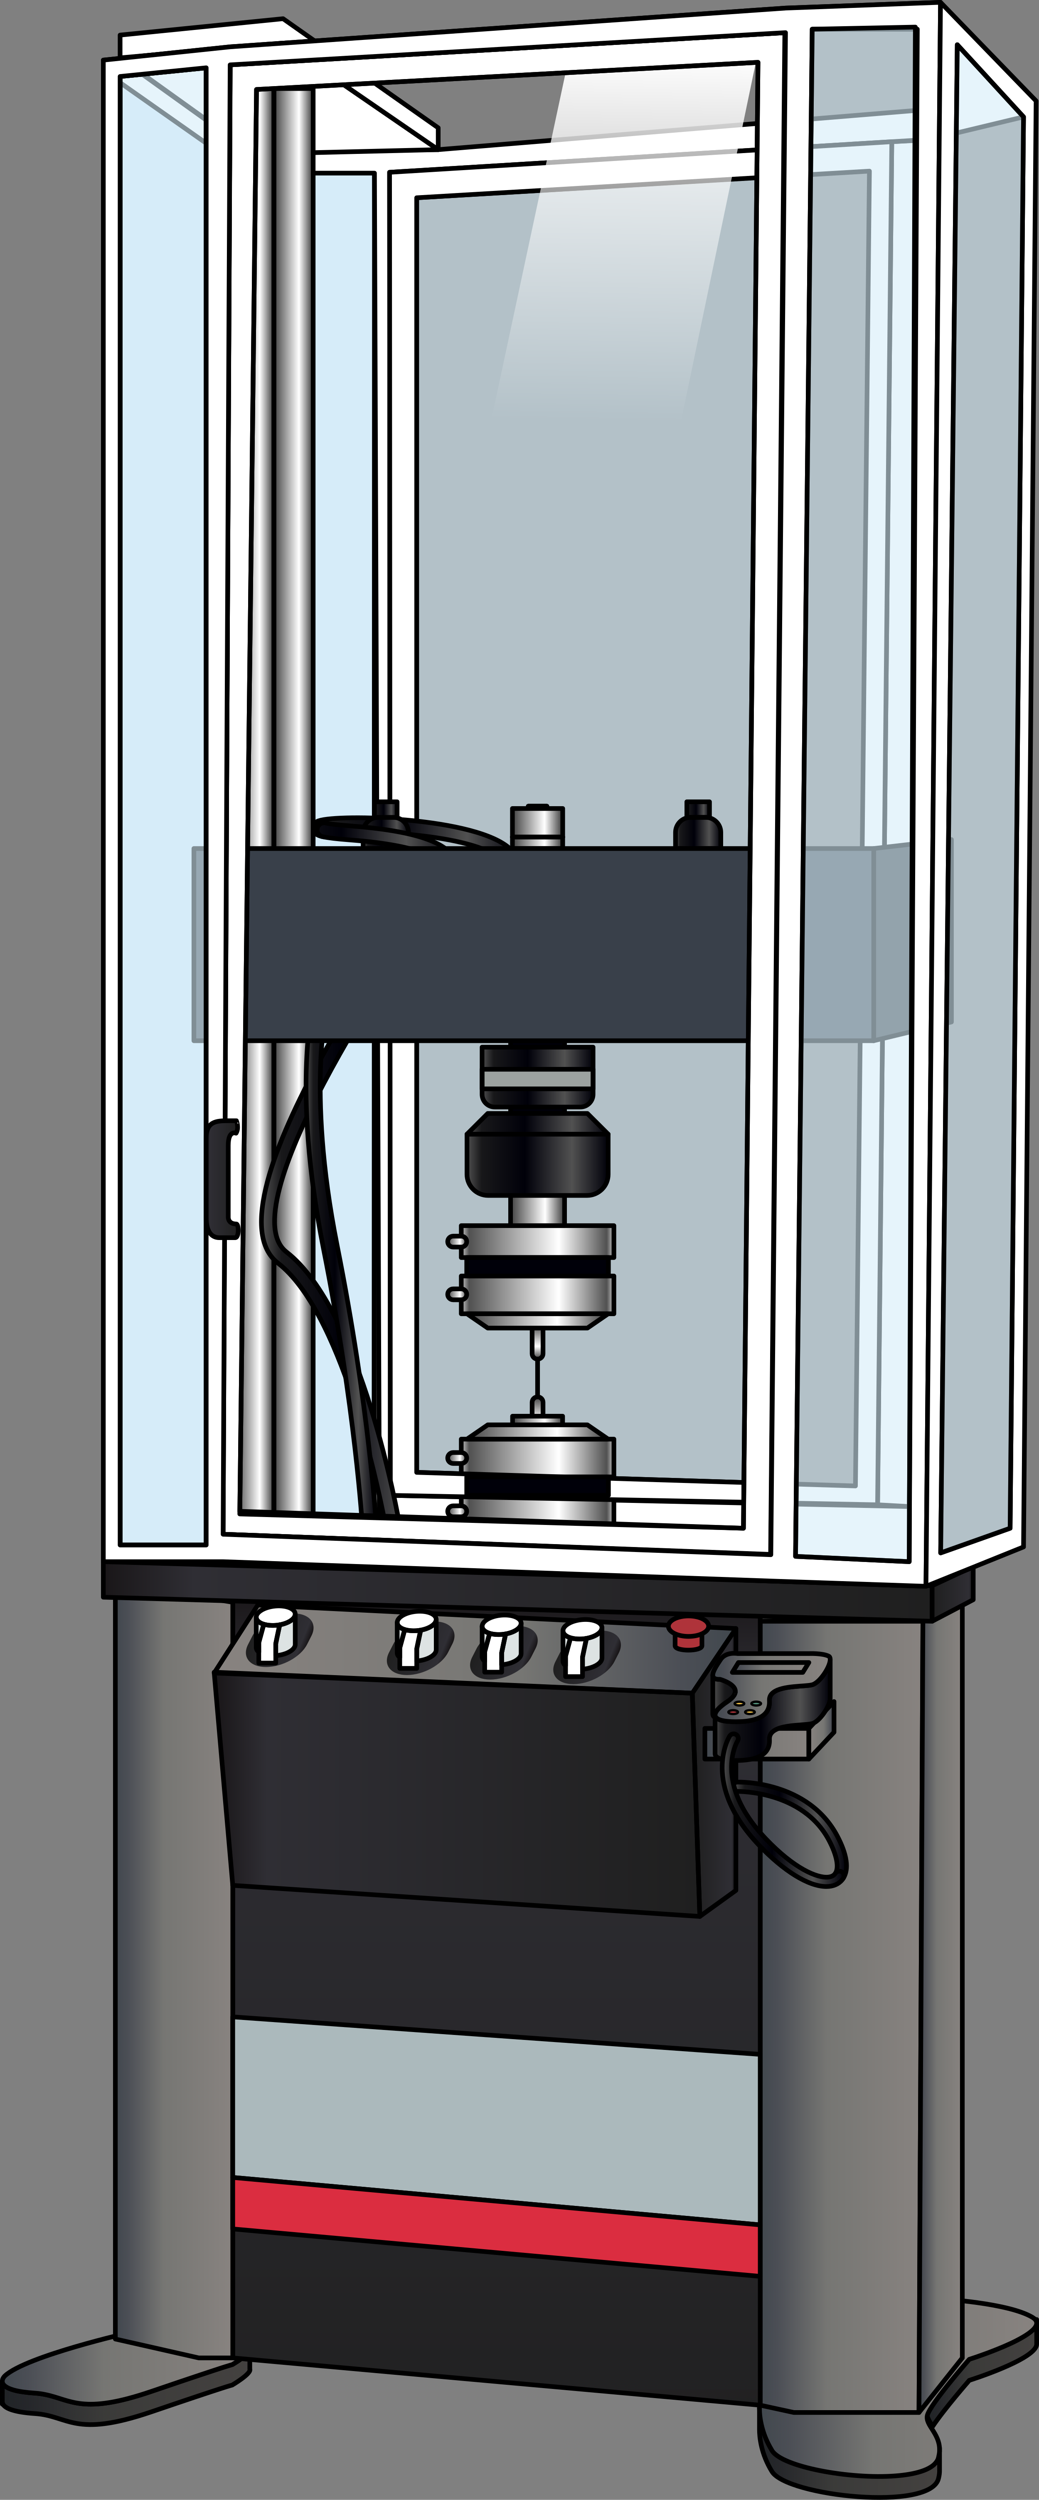 <?xml version="1.0" encoding="utf-8"?>
<!-- Generator: Adobe Illustrator 24.1.2, SVG Export Plug-In . SVG Version: 6.00 Build 0)  -->
<svg version="1.1" id="Camada_1" xmlns="http://www.w3.org/2000/svg" xmlns:xlink="http://www.w3.org/1999/xlink" x="0px" y="0px"
	 width="223.02px" height="536.103px" viewBox="0 0 223.02 536.103" enable-background="new 0 0 223.02 536.103"
	 xml:space="preserve">
<rect x="0" y="0" width="223.02" height="536.103" fill="#808080" stroke="none"/>
<g>
	<polygon fill="#D6ECF9" points="25.78,16.4 80.38,37.13 80.29,329.9 30.79,333.86 25.78,331.34 	"/>
	<polygon fill="none" stroke="#000000" stroke-linecap="round" stroke-linejoin="round" stroke-miterlimit="10" points="25.78,16.4 
		80.38,37.13 80.29,329.9 30.79,333.86 25.78,331.34 	"/>
	<polygon fill="#D6ECF9" fill-opacity="0.6" points="89.44,42.41 170.02,37.61 162.7,32.996 170.02,88.97 170.02,316.73 
		159.637,321.979 159.677,317.936 89.44,315.755 	"/>
	<polygon fill="none" stroke="#000000" stroke-linecap="round" stroke-linejoin="round" stroke-miterlimit="10" points="
		89.44,42.41 170.02,37.61 162.7,32.996 170.02,88.97 170.02,316.73 159.637,321.979 159.677,317.936 89.44,315.755 	"/>
	<linearGradient id="SVGID_1_" gradientUnits="userSpaceOnUse" x1="99.01" y1="266.27" x2="131.77" y2="266.27">
		<stop  offset="0" style="stop-color:#CACACA"/>
		<stop  offset="0.052" style="stop-color:#515151"/>
		<stop  offset="0.639" style="stop-color:#FFFFFF"/>
		<stop  offset="0.953" style="stop-color:#515151"/>
		<stop  offset="1" style="stop-color:#CACACA"/>
	</linearGradient>
	<rect x="99.01" y="262.85" fill="url(#SVGID_1_)" width="32.76" height="6.84"/>
	<linearGradient id="SVGID_2_" gradientUnits="userSpaceOnUse" x1="99.01" y1="277.7" x2="131.77" y2="277.7">
		<stop  offset="0" style="stop-color:#CACACA"/>
		<stop  offset="0.052" style="stop-color:#515151"/>
		<stop  offset="0.639" style="stop-color:#FFFFFF"/>
		<stop  offset="0.953" style="stop-color:#515151"/>
		<stop  offset="1" style="stop-color:#CACACA"/>
	</linearGradient>
	<rect x="99.01" y="273.65" fill="url(#SVGID_2_)" width="32.76" height="8.1"/>
	<rect x="100.18" y="269.69" fill="#000009" width="30.42" height="3.96"/>
	
		<rect x="99.01" y="262.85" fill="none" stroke="#000000" stroke-linecap="round" stroke-linejoin="round" stroke-miterlimit="10" width="32.76" height="6.84"/>
	
		<rect x="99.01" y="273.65" fill="none" stroke="#000000" stroke-linecap="round" stroke-linejoin="round" stroke-miterlimit="10" width="32.76" height="8.1"/>
	
		<rect x="100.18" y="269.69" fill="none" stroke="#000000" stroke-linecap="round" stroke-linejoin="round" stroke-miterlimit="10" width="30.42" height="3.96"/>
	<rect x="109.6" y="223.19" fill="#000009" width="11.58" height="15.6"/>
	
		<rect x="109.6" y="223.19" fill="none" stroke="#000000" stroke-linecap="round" stroke-linejoin="round" stroke-miterlimit="10" width="11.58" height="15.6"/>
	<linearGradient id="SVGID_3_" gradientUnits="userSpaceOnUse" x1="109.6" y1="255.05" x2="121.18" y2="255.05">
		<stop  offset="0" style="stop-color:#CACACA"/>
		<stop  offset="0.052" style="stop-color:#515151"/>
		<stop  offset="0.639" style="stop-color:#FFFFFF"/>
		<stop  offset="0.953" style="stop-color:#515151"/>
		<stop  offset="1" style="stop-color:#CACACA"/>
	</linearGradient>
	<rect x="109.6" y="247.25" fill="url(#SVGID_3_)" width="11.58" height="15.6"/>
	
		<rect x="109.6" y="247.25" fill="none" stroke="#000000" stroke-linecap="round" stroke-linejoin="round" stroke-miterlimit="10" width="11.58" height="15.6"/>
	<linearGradient id="SVGID_4_" gradientUnits="userSpaceOnUse" x1="109.995" y1="177.68" x2="120.785" y2="177.68">
		<stop  offset="0" style="stop-color:#CACACA"/>
		<stop  offset="0.052" style="stop-color:#515151"/>
		<stop  offset="0.639" style="stop-color:#FFFFFF"/>
		<stop  offset="0.953" style="stop-color:#515151"/>
		<stop  offset="1" style="stop-color:#CACACA"/>
	</linearGradient>
	
		<rect x="109.994" y="173.39" fill="url(#SVGID_4_)" stroke="#000000" stroke-linecap="round" stroke-linejoin="round" stroke-miterlimit="10" width="10.791" height="8.58"/>
	<linearGradient id="SVGID_5_" gradientUnits="userSpaceOnUse" x1="103.48" y1="230.99" x2="127.3" y2="230.99">
		<stop  offset="0" style="stop-color:#515151"/>
		<stop  offset="0.103" style="stop-color:#18181A"/>
		<stop  offset="0.411" style="stop-color:#000009"/>
		<stop  offset="0.743" style="stop-color:#515151"/>
		<stop  offset="1" style="stop-color:#000009"/>
	</linearGradient>
	<path fill="url(#SVGID_5_)" d="M124.57,237.41h-18.36c-1.508,0-2.73-1.222-2.73-2.73v-10.11h23.82v10.11
		C127.3,236.188,126.078,237.41,124.57,237.41z"/>
	<rect x="103.48" y="229.31" fill="#9CA2A0" width="23.82" height="4.2"/>
	<path fill="none" stroke="#000000" stroke-linecap="round" stroke-linejoin="round" stroke-miterlimit="10" d="M124.57,237.41
		h-18.36c-1.508,0-2.73-1.222-2.73-2.73v-10.11h23.82v10.11C127.3,236.188,126.078,237.41,124.57,237.41z"/>
	
		<rect x="103.48" y="229.31" fill="none" stroke="#000000" stroke-linecap="round" stroke-linejoin="round" stroke-miterlimit="10" width="23.82" height="4.2"/>
	<linearGradient id="SVGID_6_" gradientUnits="userSpaceOnUse" x1="100.24" y1="249.8" x2="130.54" y2="249.8">
		<stop  offset="0" style="stop-color:#515151"/>
		<stop  offset="0.103" style="stop-color:#18181A"/>
		<stop  offset="0.411" style="stop-color:#000009"/>
		<stop  offset="0.743" style="stop-color:#515151"/>
		<stop  offset="1" style="stop-color:#000009"/>
	</linearGradient>
	<path fill="url(#SVGID_6_)" d="M126.01,256.37h-21.24c-2.502,0-4.53-2.028-4.53-4.53v-8.61h30.3v8.61
		C130.54,254.342,128.512,256.37,126.01,256.37z"/>
	<path fill="none" stroke="#000000" stroke-linecap="round" stroke-linejoin="round" stroke-miterlimit="10" d="M126.01,256.37
		h-21.24c-2.502,0-4.53-2.028-4.53-4.53v-8.61h30.3v8.61C130.54,254.342,128.512,256.37,126.01,256.37z"/>
	<linearGradient id="SVGID_7_" gradientUnits="userSpaceOnUse" x1="100.24" y1="241.01" x2="130.54" y2="241.01">
		<stop  offset="0" style="stop-color:#515151"/>
		<stop  offset="0.103" style="stop-color:#18181A"/>
		<stop  offset="0.411" style="stop-color:#000009"/>
		<stop  offset="0.743" style="stop-color:#515151"/>
		<stop  offset="1" style="stop-color:#000009"/>
	</linearGradient>
	<polygon fill="url(#SVGID_7_)" points="126.085,238.79 104.695,238.79 100.24,243.23 130.54,243.23 	"/>
	<polygon fill="none" stroke="#000000" stroke-linecap="round" stroke-linejoin="round" stroke-miterlimit="10" points="
		126.085,238.79 104.695,238.79 100.24,243.23 130.54,243.23 	"/>
	
		<linearGradient id="SVGID_8_" gradientUnits="userSpaceOnUse" x1="-3057.199" y1="-2173.744" x2="-3049.669" y2="-2173.744" gradientTransform="matrix(6.123234e-17 1 -1 6.123234e-17 -2058.354 3341.139)">
		<stop  offset="0" style="stop-color:#CACACA"/>
		<stop  offset="0.052" style="stop-color:#515151"/>
		<stop  offset="0.639" style="stop-color:#FFFFFF"/>
		<stop  offset="0.953" style="stop-color:#515151"/>
		<stop  offset="1" style="stop-color:#CACACA"/>
	</linearGradient>
	<path fill="url(#SVGID_8_)" d="M114.22,290.3v-5.19c0-0.646,0.524-1.17,1.17-1.17h0c0.646,0,1.17,0.524,1.17,1.17v5.19
		c0,0.646-0.524,1.17-1.17,1.17h0C114.744,291.47,114.22,290.946,114.22,290.3z"/>
	<path fill="none" stroke="#000000" stroke-linecap="round" stroke-linejoin="round" stroke-miterlimit="10" d="M114.22,290.3v-5.19
		c0-0.646,0.524-1.17,1.17-1.17h0c0.646,0,1.17,0.524,1.17,1.17v5.19c0,0.646-0.524,1.17-1.17,1.17h0
		C114.744,291.47,114.22,290.946,114.22,290.3z"/>
	
		<linearGradient id="SVGID_9_" gradientUnits="userSpaceOnUse" x1="-3041.569" y1="-2173.744" x2="-3034.039" y2="-2173.744" gradientTransform="matrix(6.123234e-17 1 -1 6.123234e-17 -2058.354 3341.139)">
		<stop  offset="0" style="stop-color:#CACACA"/>
		<stop  offset="0.052" style="stop-color:#515151"/>
		<stop  offset="0.639" style="stop-color:#FFFFFF"/>
		<stop  offset="0.953" style="stop-color:#515151"/>
		<stop  offset="1" style="stop-color:#CACACA"/>
	</linearGradient>
	<path fill="url(#SVGID_9_)" d="M114.22,305.93v-5.19c0-0.646,0.524-1.17,1.17-1.17h0c0.646,0,1.17,0.524,1.17,1.17v5.19
		c0,0.646-0.524,1.17-1.17,1.17h0C114.744,307.1,114.22,306.576,114.22,305.93z"/>
	<path fill="none" stroke="#000000" stroke-linecap="round" stroke-linejoin="round" stroke-miterlimit="10" d="M114.22,305.93
		v-5.19c0-0.646,0.524-1.17,1.17-1.17h0c0.646,0,1.17,0.524,1.17,1.17v5.19c0,0.646-0.524,1.17-1.17,1.17h0
		C114.744,307.1,114.22,306.576,114.22,305.93z"/>
	
		<linearGradient id="SVGID_10_" gradientUnits="userSpaceOnUse" x1="100.24" y1="995.485" x2="130.54" y2="995.485" gradientTransform="matrix(1 0 0 -1 0 1278.765)">
		<stop  offset="0" style="stop-color:#CACACA"/>
		<stop  offset="0.052" style="stop-color:#515151"/>
		<stop  offset="0.639" style="stop-color:#FFFFFF"/>
		<stop  offset="0.953" style="stop-color:#515151"/>
		<stop  offset="1" style="stop-color:#CACACA"/>
	</linearGradient>
	<polygon fill="url(#SVGID_10_)" points="126.085,284.81 104.695,284.81 100.24,281.75 130.54,281.75 	"/>
	<polygon fill="none" stroke="#000000" stroke-linecap="round" stroke-linejoin="round" stroke-miterlimit="10" points="
		126.085,284.81 104.695,284.81 100.24,281.75 130.54,281.75 	"/>
	<polygon fill="#FFFFFF" points="191.421,30.391 188.37,322.71 195.16,323.09 199.18,29.99 	"/>
	<polygon fill="none" stroke="#000000" stroke-linecap="round" stroke-linejoin="round" stroke-miterlimit="10" points="
		191.421,30.391 188.37,322.71 195.16,323.09 199.18,29.99 	"/>
	<polygon fill="#FFFFFF" stroke="#000000" stroke-linecap="round" stroke-linejoin="round" stroke-miterlimit="10" points="
		219.7,25.07 199.18,29.99 202.42,7 205.48,9.59 	"/>
	<polygon fill="#FFFFFF" points="22.18,15.199 53.38,37.13 80.38,37.13 81.46,330.77 195.82,334.91 195.16,323.09 83.787,320.69 
		83.62,36.95 200.262,29.853 202.42,23.21 94.06,32.09 60.76,32.45 52.84,31.91 26.98,13.37 	"/>
	<polygon fill="none" stroke="#000000" stroke-linecap="round" stroke-linejoin="round" stroke-miterlimit="10" points="
		22.18,15.199 53.38,37.13 80.38,37.13 81.46,330.77 195.82,334.91 195.16,323.09 83.787,320.69 83.62,36.95 200.262,29.853 
		202.42,23.21 94.06,32.09 60.76,32.45 52.84,31.91 26.98,13.37 	"/>
	
		<linearGradient id="SVGID_11_" gradientUnits="userSpaceOnUse" x1="99.01" y1="1019.815" x2="131.77" y2="1019.815" gradientTransform="matrix(1 0 0 -1 0 1343.925)">
		<stop  offset="0" style="stop-color:#CACACA"/>
		<stop  offset="0.052" style="stop-color:#515151"/>
		<stop  offset="0.639" style="stop-color:#FFFFFF"/>
		<stop  offset="0.953" style="stop-color:#515151"/>
		<stop  offset="1" style="stop-color:#CACACA"/>
	</linearGradient>
	<rect x="99.01" y="320.69" fill="url(#SVGID_11_)" width="32.76" height="6.84"/>
	
		<rect x="99.01" y="320.69" fill="none" stroke="#000000" stroke-linecap="round" stroke-linejoin="round" stroke-miterlimit="10" width="32.76" height="6.84"/>
	
		<linearGradient id="SVGID_12_" gradientUnits="userSpaceOnUse" x1="99.01" y1="1031.245" x2="131.77" y2="1031.245" gradientTransform="matrix(1 0 0 -1 0 1343.925)">
		<stop  offset="0" style="stop-color:#CACACA"/>
		<stop  offset="0.052" style="stop-color:#515151"/>
		<stop  offset="0.639" style="stop-color:#FFFFFF"/>
		<stop  offset="0.953" style="stop-color:#515151"/>
		<stop  offset="1" style="stop-color:#CACACA"/>
	</linearGradient>
	<rect x="99.01" y="308.63" fill="url(#SVGID_12_)" width="32.76" height="8.1"/>
	
		<rect x="99.01" y="308.63" fill="none" stroke="#000000" stroke-linecap="round" stroke-linejoin="round" stroke-miterlimit="10" width="32.76" height="8.1"/>
	<path fill="#FFFFFF" d="M83.62,36.95l0.17,283.74l104.58,2.02l3.051-292.319L83.62,36.95z M89.44,315.76V42.41l97.18-5.71
		l-3,281.97L89.44,315.76z"/>
	<path fill="none" stroke="#000000" stroke-linecap="round" stroke-linejoin="round" stroke-miterlimit="10" d="M83.62,36.95
		l0.17,283.74l104.58,2.02l3.051-292.319L83.62,36.95z M89.44,315.76V42.41l97.18-5.71l-3,281.97L89.44,315.76z"/>
	<rect x="100.18" y="316.73" fill="#000009" width="30.42" height="3.96"/>
	
		<rect x="100.18" y="316.73" fill="none" stroke="#000000" stroke-linecap="round" stroke-linejoin="round" stroke-miterlimit="10" width="30.42" height="3.96"/>
	
		<linearGradient id="SVGID_13_" gradientUnits="userSpaceOnUse" x1="100.24" y1="241.94" x2="130.54" y2="241.94" gradientTransform="matrix(1 0 0 1 0 65.16)">
		<stop  offset="0" style="stop-color:#CACACA"/>
		<stop  offset="0.052" style="stop-color:#515151"/>
		<stop  offset="0.639" style="stop-color:#FFFFFF"/>
		<stop  offset="0.953" style="stop-color:#515151"/>
		<stop  offset="1" style="stop-color:#CACACA"/>
	</linearGradient>
	<polygon fill="url(#SVGID_13_)" points="126.085,305.57 104.695,305.57 100.24,308.63 130.54,308.63 	"/>
	<polygon fill="none" stroke="#000000" stroke-linecap="round" stroke-linejoin="round" stroke-miterlimit="10" points="
		126.085,305.57 104.695,305.57 100.24,308.63 130.54,308.63 	"/>
	<linearGradient id="SVGID_14_" gradientUnits="userSpaceOnUse" x1="96.1" y1="277.58" x2="100.18" y2="277.58">
		<stop  offset="0" style="stop-color:#CACACA"/>
		<stop  offset="0.052" style="stop-color:#515151"/>
		<stop  offset="0.639" style="stop-color:#FFFFFF"/>
		<stop  offset="0.953" style="stop-color:#515151"/>
		<stop  offset="1" style="stop-color:#CACACA"/>
	</linearGradient>
	<path fill="url(#SVGID_14_)" d="M99.01,278.75h-1.74c-0.646,0-1.17-0.524-1.17-1.17l0,0c0-0.646,0.524-1.17,1.17-1.17h1.74
		c0.646,0,1.17,0.524,1.17,1.17l0,0C100.18,278.226,99.656,278.75,99.01,278.75z"/>
	<linearGradient id="SVGID_15_" gradientUnits="userSpaceOnUse" x1="96.1" y1="312.68" x2="100.18" y2="312.68">
		<stop  offset="0" style="stop-color:#CACACA"/>
		<stop  offset="0.052" style="stop-color:#515151"/>
		<stop  offset="0.639" style="stop-color:#FFFFFF"/>
		<stop  offset="0.953" style="stop-color:#515151"/>
		<stop  offset="1" style="stop-color:#CACACA"/>
	</linearGradient>
	<path fill="url(#SVGID_15_)" d="M99.01,313.85h-1.74c-0.646,0-1.17-0.524-1.17-1.17v0c0-0.646,0.524-1.17,1.17-1.17h1.74
		c0.646,0,1.17,0.524,1.17,1.17v0C100.18,313.326,99.656,313.85,99.01,313.85z"/>
	<linearGradient id="SVGID_16_" gradientUnits="userSpaceOnUse" x1="96.1" y1="324.11" x2="100.18" y2="324.11">
		<stop  offset="0" style="stop-color:#CACACA"/>
		<stop  offset="0.052" style="stop-color:#515151"/>
		<stop  offset="0.639" style="stop-color:#FFFFFF"/>
		<stop  offset="0.953" style="stop-color:#515151"/>
		<stop  offset="1" style="stop-color:#CACACA"/>
	</linearGradient>
	<path fill="url(#SVGID_16_)" d="M99.01,325.28h-1.74c-0.646,0-1.17-0.524-1.17-1.17l0,0c0-0.646,0.524-1.17,1.17-1.17h1.74
		c0.646,0,1.17,0.524,1.17,1.17l0,0C100.18,324.756,99.656,325.28,99.01,325.28z"/>
	<path fill="none" stroke="#000000" stroke-linecap="round" stroke-linejoin="round" stroke-miterlimit="10" d="M99.01,313.85h-1.74
		c-0.646,0-1.17-0.524-1.17-1.17v0c0-0.646,0.524-1.17,1.17-1.17h1.74c0.646,0,1.17,0.524,1.17,1.17v0
		C100.18,313.326,99.656,313.85,99.01,313.85z"/>
	<path fill="none" stroke="#000000" stroke-linecap="round" stroke-linejoin="round" stroke-miterlimit="10" d="M99.01,325.28h-1.74
		c-0.646,0-1.17-0.524-1.17-1.17l0,0c0-0.646,0.524-1.17,1.17-1.17h1.74c0.646,0,1.17,0.524,1.17,1.17l0,0
		C100.18,324.756,99.656,325.28,99.01,325.28z"/>
	<linearGradient id="SVGID_17_" gradientUnits="userSpaceOnUse" x1="96.1" y1="266.27" x2="100.18" y2="266.27">
		<stop  offset="0" style="stop-color:#CACACA"/>
		<stop  offset="0.052" style="stop-color:#515151"/>
		<stop  offset="0.639" style="stop-color:#FFFFFF"/>
		<stop  offset="0.953" style="stop-color:#515151"/>
		<stop  offset="1" style="stop-color:#CACACA"/>
	</linearGradient>
	<path fill="url(#SVGID_17_)" d="M99.01,267.44h-1.74c-0.646,0-1.17-0.524-1.17-1.17l0,0c0-0.646,0.524-1.17,1.17-1.17h1.74
		c0.646,0,1.17,0.524,1.17,1.17l0,0C100.18,266.916,99.656,267.44,99.01,267.44z"/>
	<path fill="none" stroke="#000000" stroke-linecap="round" stroke-linejoin="round" stroke-miterlimit="10" d="M99.01,278.75h-1.74
		c-0.646,0-1.17-0.524-1.17-1.17l0,0c0-0.646,0.524-1.17,1.17-1.17h1.74c0.646,0,1.17,0.524,1.17,1.17l0,0
		C100.18,278.226,99.656,278.75,99.01,278.75z"/>
	<path fill="none" stroke="#000000" stroke-linecap="round" stroke-linejoin="round" stroke-miterlimit="10" d="M99.01,267.44h-1.74
		c-0.646,0-1.17-0.524-1.17-1.17l0,0c0-0.646,0.524-1.17,1.17-1.17h1.74c0.646,0,1.17,0.524,1.17,1.17l0,0
		C100.18,266.916,99.656,267.44,99.01,267.44z"/>
	<linearGradient id="SVGID_18_" gradientUnits="userSpaceOnUse" x1="110.02" y1="304.64" x2="120.76" y2="304.64">
		<stop  offset="0" style="stop-color:#CACACA"/>
		<stop  offset="0.052" style="stop-color:#515151"/>
		<stop  offset="0.639" style="stop-color:#FFFFFF"/>
		<stop  offset="0.953" style="stop-color:#515151"/>
		<stop  offset="1" style="stop-color:#CACACA"/>
	</linearGradient>
	<rect x="110.02" y="303.71" fill="url(#SVGID_18_)" width="10.74" height="1.86"/>
	
		<rect x="110.02" y="303.71" fill="none" stroke="#000000" stroke-linecap="round" stroke-linejoin="round" stroke-miterlimit="10" width="10.74" height="1.86"/>
	<rect x="115.015" y="291.47" width="0.75" height="8.1"/>
	<linearGradient id="SVGID_19_" gradientUnits="userSpaceOnUse" x1="115.39" y1="295.52" x2="115.39" y2="295.52">
		<stop  offset="0" style="stop-color:#CACACA"/>
		<stop  offset="0.052" style="stop-color:#515151"/>
		<stop  offset="0.639" style="stop-color:#FFFFFF"/>
		<stop  offset="0.953" style="stop-color:#515151"/>
		<stop  offset="1" style="stop-color:#CACACA"/>
	</linearGradient>
	
		<line fill="url(#SVGID_19_)" stroke="#000000" stroke-linecap="round" stroke-linejoin="round" stroke-miterlimit="10" x1="115.39" y1="291.47" x2="115.39" y2="299.57"/>
	<g>
		<path d="M120.786,180.01h-10.791c-0.276,0-0.5-0.224-0.5-0.5s0.224-0.5,0.5-0.5h10.791c0.276,0,0.5,0.224,0.5,0.5
			S121.062,180.01,120.786,180.01z"/>
	</g>
	
		<line fill="none" stroke="#000000" stroke-linecap="round" stroke-linejoin="round" stroke-miterlimit="10" x1="109.994" y1="179.51" x2="120.785" y2="179.51"/>
	<g>
		<path d="M117.394,173.39h-4.008c-0.103,0-0.186-0.224-0.186-0.5s0.083-0.5,0.186-0.5h4.008c0.103,0,0.186,0.224,0.186,0.5
			S117.497,173.39,117.394,173.39z"/>
	</g>
	
		<line fill="none" stroke="#000000" stroke-linecap="round" stroke-linejoin="round" stroke-miterlimit="10" x1="113.386" y1="172.89" x2="117.394" y2="172.89"/>
	<polygon fill="#FFFFFF" points="60.786,9.248 25.78,12.41 54.581,33.039 94.06,32.09 	"/>
	<polygon fill="none" stroke="#000000" stroke-linecap="round" stroke-linejoin="round" stroke-miterlimit="10" points="
		60.786,9.248 25.78,12.41 54.581,33.039 94.06,32.09 	"/>
	<g>
		<linearGradient id="SVGID_20_" gradientUnits="userSpaceOnUse" x1="67.223" y1="182.241" x2="111.657" y2="182.241">
			<stop  offset="0" style="stop-color:#515151"/>
			<stop  offset="0.103" style="stop-color:#18181A"/>
			<stop  offset="0.411" style="stop-color:#000009"/>
			<stop  offset="0.743" style="stop-color:#515151"/>
			<stop  offset="1" style="stop-color:#000009"/>
		</linearGradient>
		<path fill="url(#SVGID_20_)" d="M109.996,189.11c-0.131,0-0.265-0.017-0.397-0.054c-0.799-0.219-1.269-1.044-1.05-1.843
			c0.202-0.736,0.266-1.736-1.041-2.939c-5.985-5.509-30.016-6.338-36.568-5.71c-0.282,0.646-0.997,1.02-1.706,0.86
			c-0.585-0.133-1.802-0.408-1.99-1.587c-0.105-0.66,0.204-1.295,0.808-1.657c2.749-1.648,32.239-1.185,40.769,5.287
			c3.02,2.291,3.092,4.82,2.622,6.539C111.259,188.673,110.654,189.11,109.996,189.11z"/>
	</g>
	<g>
		<path fill="none" stroke="#000000" stroke-linecap="round" stroke-linejoin="round" stroke-miterlimit="10" d="M109.996,189.11
			c-0.131,0-0.265-0.017-0.397-0.054c-0.799-0.219-1.269-1.044-1.05-1.843c0.202-0.736,0.266-1.736-1.041-2.939
			c-5.985-5.509-30.016-6.338-36.568-5.71c-0.282,0.646-0.997,1.02-1.706,0.86c-0.585-0.133-1.802-0.408-1.99-1.587
			c-0.105-0.66,0.204-1.295,0.808-1.657c2.749-1.648,32.239-1.185,40.769,5.287c3.02,2.291,3.092,4.82,2.622,6.539
			C111.259,188.673,110.654,189.11,109.996,189.11z"/>
	</g>
	<g>
		<linearGradient id="SVGID_21_" gradientUnits="userSpaceOnUse" x1="77.95" y1="178.63" x2="87.67" y2="178.63">
			<stop  offset="0" style="stop-color:#515151"/>
			<stop  offset="0.103" style="stop-color:#18181A"/>
			<stop  offset="0.411" style="stop-color:#000009"/>
			<stop  offset="0.743" style="stop-color:#515151"/>
			<stop  offset="1" style="stop-color:#000009"/>
		</linearGradient>
		<path fill="url(#SVGID_21_)" stroke="#000000" stroke-linecap="round" stroke-linejoin="round" stroke-miterlimit="10" d="
			M84.435,175.29h-3.25c-1.787,0-3.235,1.448-3.235,3.235v3.445h9.72v-3.445C87.67,176.738,86.222,175.29,84.435,175.29z"/>
		<linearGradient id="SVGID_22_" gradientUnits="userSpaceOnUse" x1="80.38" y1="173.62" x2="85.24" y2="173.62">
			<stop  offset="0" style="stop-color:#515151"/>
			<stop  offset="0.103" style="stop-color:#18181A"/>
			<stop  offset="0.411" style="stop-color:#000009"/>
			<stop  offset="0.743" style="stop-color:#515151"/>
			<stop  offset="1" style="stop-color:#000009"/>
		</linearGradient>
		
			<rect x="80.38" y="171.95" fill="url(#SVGID_22_)" stroke="#000000" stroke-linecap="round" stroke-linejoin="round" stroke-miterlimit="10" width="4.86" height="3.34"/>
	</g>
	<g>
		<linearGradient id="SVGID_23_" gradientUnits="userSpaceOnUse" x1="145" y1="178.63" x2="154.72" y2="178.63">
			<stop  offset="0" style="stop-color:#515151"/>
			<stop  offset="0.103" style="stop-color:#18181A"/>
			<stop  offset="0.411" style="stop-color:#000009"/>
			<stop  offset="0.743" style="stop-color:#515151"/>
			<stop  offset="1" style="stop-color:#000009"/>
		</linearGradient>
		<path fill="url(#SVGID_23_)" d="M151.485,175.29h-3.25c-1.787,0-3.235,1.448-3.235,3.235v3.445h9.72v-3.445
			C154.72,176.738,153.272,175.29,151.485,175.29z"/>
		<linearGradient id="SVGID_24_" gradientUnits="userSpaceOnUse" x1="147.43" y1="173.62" x2="152.29" y2="173.62">
			<stop  offset="0" style="stop-color:#515151"/>
			<stop  offset="0.103" style="stop-color:#18181A"/>
			<stop  offset="0.411" style="stop-color:#000009"/>
			<stop  offset="0.743" style="stop-color:#515151"/>
			<stop  offset="1" style="stop-color:#000009"/>
		</linearGradient>
		<rect x="147.43" y="171.95" fill="url(#SVGID_24_)" width="4.86" height="3.34"/>
	</g>
	<g>
		<path fill="none" stroke="#000000" stroke-linecap="round" stroke-linejoin="round" stroke-miterlimit="10" d="M151.485,175.29
			h-3.25c-1.787,0-3.235,1.448-3.235,3.235v3.445h9.72v-3.445C154.72,176.738,153.272,175.29,151.485,175.29z"/>
		
			<rect x="147.43" y="171.95" fill="none" stroke="#000000" stroke-linecap="round" stroke-linejoin="round" stroke-miterlimit="10" width="4.86" height="3.34"/>
	</g>
	<linearGradient id="SVGID_25_" gradientUnits="userSpaceOnUse" x1="58.795" y1="172.335" x2="67.223" y2="172.335">
		<stop  offset="0" style="stop-color:#CACACA"/>
		<stop  offset="0.052" style="stop-color:#515151"/>
		<stop  offset="0.639" style="stop-color:#FFFFFF"/>
		<stop  offset="0.953" style="stop-color:#515151"/>
		<stop  offset="1" style="stop-color:#CACACA"/>
	</linearGradient>
	<rect x="58.795" y="18.988" fill="url(#SVGID_25_)" width="8.428" height="306.694"/>
	<linearGradient id="SVGID_26_" gradientUnits="userSpaceOnUse" x1="50.367" y1="172.335" x2="58.795" y2="172.335">
		<stop  offset="0" style="stop-color:#CACACA"/>
		<stop  offset="0.052" style="stop-color:#515151"/>
		<stop  offset="0.639" style="stop-color:#FFFFFF"/>
		<stop  offset="0.953" style="stop-color:#515151"/>
		<stop  offset="1" style="stop-color:#CACACA"/>
	</linearGradient>
	<rect x="50.367" y="18.988" fill="url(#SVGID_26_)" width="8.428" height="306.694"/>
	
		<rect x="58.795" y="18.988" fill="none" stroke="#000000" stroke-linecap="round" stroke-linejoin="round" stroke-miterlimit="10" width="8.428" height="306.694"/>
	
		<rect x="50.367" y="18.988" fill="none" stroke="#000000" stroke-linecap="round" stroke-linejoin="round" stroke-miterlimit="10" width="8.428" height="306.694"/>
	<g>
		<linearGradient id="SVGID_27_" gradientUnits="userSpaceOnUse" x1="56.112" y1="252.745" x2="97.986" y2="252.745">
			<stop  offset="0" style="stop-color:#515151"/>
			<stop  offset="0.103" style="stop-color:#18181A"/>
			<stop  offset="0.411" style="stop-color:#000009"/>
			<stop  offset="0.743" style="stop-color:#515151"/>
			<stop  offset="1" style="stop-color:#000009"/>
		</linearGradient>
		<path fill="url(#SVGID_27_)" d="M84.34,329.03H79.3c-0.829,0-1.5-0.672-1.5-1.5s0.671-1.5,1.5-1.5h3.232
			c-1.644-8.437-9.4-44.745-22.869-55.153c-16.522-12.767,29.667-76.67,34.988-83.914c0.025-0.034,0.051-0.066,0.078-0.098
			c0.06-0.077,0.441-0.609,0.148-1.282c-0.417-0.957-3.076-4.178-19.772-5.458c-2.785-0.212-4.761-0.448-5.872-0.7
			c-0.808-0.184-1.314-0.987-1.131-1.795c0.184-0.808,0.984-1.314,1.795-1.131c0.666,0.151,2.15,0.384,5.437,0.635
			c13.425,1.029,20.73,3.432,22.333,7.344c0.768,1.875-0.012,3.557-0.628,4.302c-13.995,19.064-47.575,70.426-35.542,79.725
			c16.116,12.453,23.993,56.885,24.321,58.77c0.076,0.437-0.045,0.884-0.33,1.223C85.203,328.835,84.783,329.03,84.34,329.03z"/>
	</g>
	<g>
		<path fill="none" stroke="#000000" stroke-linecap="round" stroke-linejoin="round" stroke-miterlimit="10" d="M84.34,329.03H79.3
			c-0.829,0-1.5-0.672-1.5-1.5s0.671-1.5,1.5-1.5h3.232c-1.644-8.437-9.4-44.745-22.869-55.153
			c-16.522-12.767,29.667-76.67,34.988-83.914c0.025-0.034,0.051-0.066,0.078-0.098c0.06-0.077,0.441-0.609,0.148-1.282
			c-0.417-0.957-3.076-4.178-19.772-5.458c-2.785-0.212-4.761-0.448-5.872-0.7c-0.808-0.184-1.314-0.987-1.131-1.795
			c0.184-0.808,0.984-1.314,1.795-1.131c0.666,0.151,2.15,0.384,5.437,0.635c13.425,1.029,20.73,3.432,22.333,7.344
			c0.768,1.875-0.012,3.557-0.628,4.302c-13.995,19.064-47.575,70.426-35.542,79.725c16.116,12.453,23.993,56.885,24.321,58.77
			c0.076,0.437-0.045,0.884-0.33,1.223C85.203,328.835,84.783,329.03,84.34,329.03z"/>
	</g>
	<g>
		<linearGradient id="SVGID_28_" gradientUnits="userSpaceOnUse" x1="65.696" y1="270.771" x2="80.8" y2="270.771">
			<stop  offset="0" style="stop-color:#515151"/>
			<stop  offset="0.103" style="stop-color:#18181A"/>
			<stop  offset="0.411" style="stop-color:#000009"/>
			<stop  offset="0.743" style="stop-color:#515151"/>
			<stop  offset="1" style="stop-color:#000009"/>
		</linearGradient>
		<path fill="url(#SVGID_28_)" d="M79.298,329.03c-0.789,0-1.45-0.616-1.496-1.414c-0.014-0.251-1.517-25.51-8.374-59.883
			c-6.949-34.835-2.106-53.346-1.896-54.116c0.217-0.799,1.041-1.267,1.839-1.054c0.799,0.217,1.271,1.04,1.056,1.839
			c-0.049,0.184-4.851,18.688,1.943,52.745c6.9,34.592,8.412,60.044,8.426,60.297c0.047,0.827-0.585,1.536-1.412,1.583
			C79.356,329.029,79.327,329.03,79.298,329.03z"/>
	</g>
	<g>
		<path fill="none" stroke="#000000" stroke-linecap="round" stroke-linejoin="round" stroke-miterlimit="10" d="M79.298,329.03
			c-0.789,0-1.45-0.616-1.496-1.414c-0.014-0.251-1.517-25.51-8.374-59.883c-6.949-34.835-2.106-53.346-1.896-54.116
			c0.217-0.799,1.041-1.267,1.839-1.054c0.799,0.217,1.271,1.04,1.056,1.839c-0.049,0.184-4.851,18.688,1.943,52.745
			c6.9,34.592,8.412,60.044,8.426,60.297c0.047,0.827-0.585,1.536-1.412,1.583C79.356,329.029,79.327,329.03,79.298,329.03z"/>
	</g>
	<polygon fill="#2F343A" points="187.54,223.19 204.22,219.17 204.22,180.05 187.54,181.97 	"/>
	<polygon fill="none" stroke="#000000" stroke-linecap="round" stroke-linejoin="round" stroke-miterlimit="10" points="
		187.54,223.19 204.22,219.17 204.22,180.05 187.54,181.97 	"/>
	<rect x="41.62" y="181.97" fill="#39404A" width="145.92" height="41.22"/>
	
		<rect x="41.62" y="181.97" fill="none" stroke="#000000" stroke-linecap="round" stroke-linejoin="round" stroke-miterlimit="10" width="145.92" height="41.22"/>
	<g>
		<linearGradient id="SVGID_29_" gradientUnits="userSpaceOnUse" x1="199.002" y1="508.897" x2="222.52" y2="508.897">
			<stop  offset="0" style="stop-color:#41484E"/>
			<stop  offset="0.103" style="stop-color:#4B4E55"/>
			<stop  offset="0.411" style="stop-color:#767673"/>
			<stop  offset="1" style="stop-color:#888380"/>
		</linearGradient>
		<path fill="url(#SVGID_29_)" d="M222.52,497.437v5.28c0,0.05,0,0.1-0.01,0.15c-0.44,3.21-14.45,7.61-14.45,7.61
			s-5.43,6.2-7.87,9.88c-0.73-1.14-1.39-2.11-1.13-3.16c0.6-2.4,9-12,9-12s2.74-0.86,5.83-2.1c1.92-0.76,3.97-1.67,5.59-2.62
			C221.26,499.457,222.52,498.387,222.52,497.437z"/>
		<linearGradient id="SVGID_30_" gradientUnits="userSpaceOnUse" x1="163.02" y1="525.675" x2="201.673" y2="525.675">
			<stop  offset="0" style="stop-color:#41484E"/>
			<stop  offset="0.103" style="stop-color:#4B4E55"/>
			<stop  offset="0.411" style="stop-color:#767673"/>
			<stop  offset="1" style="stop-color:#888380"/>
		</linearGradient>
		<path fill="url(#SVGID_30_)" d="M201.67,524.937v4.76c0.02,0.55-0.05,1.14-0.21,1.78c-1.56,7.2-32.52,3.84-35.76-1.44
			c-2.36-3.84-2.68-7.38-2.68-9v-5.29c0,0.87,0.09,2.3,0.55,4.03c0.32,1.25,0.84,2.66,1.65,4.14c0.15,0.28,0.31,0.56,0.48,0.84
			c2.16,3.52,16.64,6.19,26.51,5.44c4.24-0.32,7.63-1.27,8.83-3.05c0.21-0.29,0.35-0.61,0.42-0.95
			C201.57,525.757,201.64,525.337,201.67,524.937z"/>
		<path opacity="0.5" d="M222.52,497.437v5.28c0,0.05,0,0.1-0.01,0.15c-0.44,3.21-14.45,7.61-14.45,7.61s-5.43,6.2-7.87,9.88
			c-0.73-1.14-1.39-2.11-1.13-3.16c0.6-2.4,9-12,9-12s2.74-0.86,5.83-2.1c1.92-0.76,3.97-1.67,5.59-2.62
			C221.26,499.457,222.52,498.387,222.52,497.437z"/>
		<path opacity="0.5" d="M201.67,524.937v4.76c0.02,0.55-0.05,1.14-0.21,1.78c-1.56,7.2-32.52,3.84-35.76-1.44
			c-2.36-3.84-2.68-7.38-2.68-9v-5.29c0,0.87,0.09,2.3,0.55,4.03c0.32,1.25,0.84,2.66,1.65,4.14c0.15,0.28,0.31,0.56,0.48,0.84
			c2.16,3.52,16.64,6.19,26.51,5.44c4.24-0.32,7.63-1.27,8.83-3.05c0.21-0.29,0.35-0.61,0.42-0.95
			C201.57,525.757,201.64,525.337,201.67,524.937z"/>
		<path fill="none" stroke="#000000" stroke-linecap="round" stroke-linejoin="round" stroke-miterlimit="10" d="M222.52,497.437
			v5.28c0,0.05,0,0.1-0.01,0.15c-0.44,3.21-14.45,7.61-14.45,7.61s-5.43,6.2-7.87,9.88c-0.73-1.14-1.39-2.11-1.13-3.16
			c0.6-2.4,9-12,9-12s2.74-0.86,5.83-2.1c1.92-0.76,3.97-1.67,5.59-2.62C221.26,499.457,222.52,498.387,222.52,497.437z"/>
		<path fill="none" stroke="#000000" stroke-linecap="round" stroke-linejoin="round" stroke-miterlimit="10" d="M201.67,524.937
			v4.76c0.02,0.55-0.05,1.14-0.21,1.78c-1.56,7.2-32.52,3.84-35.76-1.44c-2.36-3.84-2.68-7.38-2.68-9v-5.29
			c0,0.87,0.09,2.3,0.55,4.03c0.32,1.25,0.84,2.66,1.65,4.14c0.15,0.28,0.31,0.56,0.48,0.84c2.16,3.52,16.64,6.19,26.51,5.44
			c4.24-0.32,7.63-1.27,8.83-3.05c0.21-0.29,0.35-0.61,0.42-0.95C201.57,525.757,201.64,525.337,201.67,524.937z"/>
		<linearGradient id="SVGID_31_" gradientUnits="userSpaceOnUse" x1="163.02" y1="512.053" x2="222.52" y2="512.053">
			<stop  offset="0" style="stop-color:#41484E"/>
			<stop  offset="0.103" style="stop-color:#4B4E55"/>
			<stop  offset="0.411" style="stop-color:#767673"/>
			<stop  offset="1" style="stop-color:#888380"/>
		</linearGradient>
		<path fill="url(#SVGID_31_)" d="M222.52,498.21c0,0.95-1.26,2.02-3.04,3.04c-1.62,0.95-3.67,1.86-5.59,2.62
			c-3.09,1.24-5.83,2.1-5.83,2.1s-8.4,9.6-9,12c-0.26,1.05,0.4,2.02,1.13,3.16c0.69,1.1,1.44,2.36,1.48,4.03v0.55
			c-0.03,0.4-0.1,0.82-0.21,1.26c-0.07,0.34-0.21,0.66-0.42,0.95c-1.2,1.78-4.59,2.73-8.83,3.05c-9.87,0.75-24.35-1.92-26.51-5.44
			c-0.17-0.28-0.33-0.56-0.48-0.84c-0.81-1.48-1.33-2.89-1.65-4.14c-0.46-1.73-0.55-3.16-0.55-4.03c0-0.14,0-0.26,0.01-0.37v-0.01
			c0.01-0.37,0.03-0.57,0.03-0.57l38.76-22.56c0,0,14.64,0.84,19.8,3.96c0.5,0.3,0.77,0.62,0.86,0.96
			C222.51,498.02,222.52,498.12,222.52,498.21z"/>
		<path fill="none" stroke="#000000" stroke-linecap="round" stroke-linejoin="round" stroke-miterlimit="10" d="M222.52,498.21
			c0,0.95-1.26,2.02-3.04,3.04c-1.62,0.95-3.67,1.86-5.59,2.62c-3.09,1.24-5.83,2.1-5.83,2.1s-8.4,9.6-9,12
			c-0.26,1.05,0.4,2.02,1.13,3.16c0.69,1.1,1.44,2.36,1.48,4.03v0.55c-0.03,0.4-0.1,0.82-0.21,1.26c-0.07,0.34-0.21,0.66-0.42,0.95
			c-1.2,1.78-4.59,2.73-8.83,3.05c-9.87,0.75-24.35-1.92-26.51-5.44c-0.17-0.28-0.33-0.56-0.48-0.84c-0.81-1.48-1.33-2.89-1.65-4.14
			c-0.46-1.73-0.55-3.16-0.55-4.03c0-0.14,0-0.26,0.01-0.37v-0.01c0.01-0.37,0.03-0.57,0.03-0.57l38.76-22.56
			c0,0,14.64,0.84,19.8,3.96c0.5,0.3,0.77,0.62,0.86,0.96C222.51,498.02,222.52,498.12,222.52,498.21z"/>
		<linearGradient id="SVGID_32_" gradientUnits="userSpaceOnUse" x1="163.02" y1="516.33" x2="163.03" y2="516.33">
			<stop  offset="0" style="stop-color:#41484E"/>
			<stop  offset="0.103" style="stop-color:#4B4E55"/>
			<stop  offset="0.411" style="stop-color:#767673"/>
			<stop  offset="1" style="stop-color:#888380"/>
		</linearGradient>
		<path fill="url(#SVGID_32_)" stroke="#000000" stroke-linecap="round" stroke-linejoin="round" stroke-miterlimit="10" d="
			M163.03,516.15c-0.01,0.11-0.01,0.23-0.01,0.37v-0.38h0.01V516.15z"/>
	</g>
	<g>
		<linearGradient id="SVGID_33_" gradientUnits="userSpaceOnUse" x1="163.18" y1="432.53" x2="198.1" y2="432.53">
			<stop  offset="0" style="stop-color:#41484E"/>
			<stop  offset="0.103" style="stop-color:#4B4E55"/>
			<stop  offset="0.411" style="stop-color:#767673"/>
			<stop  offset="1" style="stop-color:#888380"/>
		</linearGradient>
		<polygon fill="url(#SVGID_33_)" points="163.18,515.81 170.38,517.37 197.26,517.37 198.1,347.69 163.18,347.69 		"/>
		<polygon fill="none" stroke="#000000" stroke-linecap="round" stroke-linejoin="round" stroke-miterlimit="10" points="
			163.18,515.81 170.38,517.37 197.26,517.37 198.1,347.69 163.18,347.69 		"/>
		<linearGradient id="SVGID_34_" gradientUnits="userSpaceOnUse" x1="197.26" y1="430.475" x2="206.56" y2="430.475">
			<stop  offset="0" style="stop-color:#41484E"/>
			<stop  offset="0.103" style="stop-color:#4B4E55"/>
			<stop  offset="0.411" style="stop-color:#767673"/>
			<stop  offset="1" style="stop-color:#888380"/>
		</linearGradient>
		<polygon fill="url(#SVGID_34_)" points="206.56,343.58 206.56,505.67 197.26,517.37 198.1,347.69 		"/>
		<polygon fill="none" stroke="#000000" stroke-linecap="round" stroke-linejoin="round" stroke-miterlimit="10" points="
			206.56,343.58 206.56,505.67 197.26,517.37 198.1,347.69 		"/>
	</g>
	<g>
		<linearGradient id="SVGID_35_" gradientUnits="userSpaceOnUse" x1="0.5" y1="511.99" x2="53.65" y2="511.99">
			<stop  offset="0" style="stop-color:#41484E"/>
			<stop  offset="0.103" style="stop-color:#4B4E55"/>
			<stop  offset="0.411" style="stop-color:#767673"/>
			<stop  offset="1" style="stop-color:#888380"/>
		</linearGradient>
		<path fill="url(#SVGID_35_)" d="M49.84,511.49c0,0-0.84,0.12-17.4,5.76s-17.64,0.84-24.9,0.36c-4.72-0.31-6.41-1.17-6.89-1.99
			c-0.08-0.13-0.12-0.26-0.15-0.39v-4.38c0.1,0.57,0.69,1.22,2.48,1.72c1.05,0.29,2.53,0.52,4.56,0.66
			c0.78,0.05,1.48,0.15,2.14,0.29c5.53,1.1,7.97,4.39,22.76-0.65c9.3-3.17,13.64-4.59,15.66-5.24c1.58-0.5,1.74-0.52,1.74-0.52
			s0.61-0.35,1.34-0.84c1-0.69,2.24-1.63,2.44-2.26v4.06C54.04,509.03,49.84,511.49,49.84,511.49z"/>
		<path opacity="0.5" d="M49.84,511.49c0,0-0.84,0.12-17.4,5.76s-17.64,0.84-24.9,0.36c-4.72-0.31-6.41-1.17-6.89-1.99
			c-0.08-0.13-0.12-0.26-0.15-0.39v-4.38c0.1,0.57,0.69,1.22,2.48,1.72c1.05,0.29,2.53,0.52,4.56,0.66
			c0.78,0.05,1.48,0.15,2.14,0.29c5.53,1.1,7.97,4.39,22.76-0.65c9.3-3.17,13.64-4.59,15.66-5.24c1.58-0.5,1.74-0.52,1.74-0.52
			s0.61-0.35,1.34-0.84c1-0.69,2.24-1.63,2.44-2.26v4.06C54.04,509.03,49.84,511.49,49.84,511.49z"/>
		<path fill="none" stroke="#000000" stroke-linecap="round" stroke-linejoin="round" stroke-miterlimit="10" d="M49.84,511.49
			c0,0-0.84,0.12-17.4,5.76s-17.64,0.84-24.9,0.36c-4.72-0.31-6.41-1.17-6.89-1.99c-0.08-0.13-0.12-0.26-0.15-0.39v-4.38
			c0.1,0.57,0.69,1.22,2.48,1.72c1.05,0.29,2.53,0.52,4.56,0.66c0.78,0.05,1.48,0.15,2.14,0.29c5.53,1.1,7.97,4.39,22.76-0.65
			c9.3-3.17,13.64-4.59,15.66-5.24c1.58-0.5,1.74-0.52,1.74-0.52s0.61-0.35,1.34-0.84c1-0.69,2.24-1.63,2.44-2.26v4.06
			C54.04,509.03,49.84,511.49,49.84,511.49z"/>
		<linearGradient id="SVGID_36_" gradientUnits="userSpaceOnUse" x1="0.5" y1="507.902" x2="53.65" y2="507.902">
			<stop  offset="0" style="stop-color:#41484E"/>
			<stop  offset="0.103" style="stop-color:#4B4E55"/>
			<stop  offset="0.411" style="stop-color:#767673"/>
			<stop  offset="1" style="stop-color:#888380"/>
		</linearGradient>
		<path fill="url(#SVGID_36_)" d="M53.62,504.01c-0.2,0.63-1.44,1.57-2.44,2.26c-0.73,0.49-1.34,0.84-1.34,0.84
			s-0.16,0.02-1.74,0.52c-2.02,0.65-6.36,2.07-15.66,5.24c-14.79,5.04-17.23,1.75-22.76,0.65c-0.66-0.14-1.36-0.24-2.14-0.29
			c-2.03-0.14-3.51-0.37-4.56-0.66c-1.79-0.5-2.38-1.15-2.48-1.72v-0.32c0.07-0.58,0.56-1.02,0.56-1.02
			c4.62-4.26,26.88-9.3,26.88-9.3l21.48,0.78c0,0,3.78,1.74,4.2,2.7C53.66,503.78,53.66,503.89,53.62,504.01z"/>
		<path fill="none" stroke="#000000" stroke-linecap="round" stroke-linejoin="round" stroke-miterlimit="10" d="M53.62,504.01
			c-0.2,0.63-1.44,1.57-2.44,2.26c-0.73,0.49-1.34,0.84-1.34,0.84s-0.16,0.02-1.74,0.52c-2.02,0.65-6.36,2.07-15.66,5.24
			c-14.79,5.04-17.23,1.75-22.76,0.65c-0.66-0.14-1.36-0.24-2.14-0.29c-2.03-0.14-3.51-0.37-4.56-0.66
			c-1.79-0.5-2.38-1.15-2.48-1.72v-0.32c0.07-0.58,0.56-1.02,0.56-1.02c4.62-4.26,26.88-9.3,26.88-9.3l21.48,0.78
			c0,0,3.78,1.74,4.2,2.7C53.66,503.78,53.66,503.89,53.62,504.01z"/>
		<linearGradient id="SVGID_37_" gradientUnits="userSpaceOnUse" x1="0.5" y1="515.425" x2="0.65" y2="515.425">
			<stop  offset="0" style="stop-color:#41484E"/>
			<stop  offset="0.103" style="stop-color:#4B4E55"/>
			<stop  offset="0.411" style="stop-color:#767673"/>
			<stop  offset="1" style="stop-color:#888380"/>
		</linearGradient>
		<path fill="url(#SVGID_37_)" stroke="#000000" stroke-linecap="round" stroke-linejoin="round" stroke-miterlimit="10" d="
			M0.65,515.62l-0.15-0.03v-0.36C0.53,515.36,0.57,515.49,0.65,515.62z"/>
	</g>
	<linearGradient id="SVGID_38_" gradientUnits="userSpaceOnUse" x1="106.57" y1="340.628" x2="106.57" y2="542.211">
		<stop  offset="0" style="stop-color:#191618"/>
		<stop  offset="0.109" style="stop-color:#2F2E34"/>
		<stop  offset="1" style="stop-color:#1F1F1F"/>
	</linearGradient>
	<polygon fill="url(#SVGID_38_)" points="49.96,505.67 163.18,515.81 163.18,345.38 49.96,341.78 	"/>
	<polygon fill="none" stroke="#000000" stroke-linecap="round" stroke-linejoin="round" stroke-miterlimit="10" points="
		49.96,505.67 163.18,515.81 163.18,345.38 49.96,341.78 	"/>
	<linearGradient id="SVGID_39_" gradientUnits="userSpaceOnUse" x1="24.76" y1="422.6" x2="49.96" y2="422.6">
		<stop  offset="0" style="stop-color:#41484E"/>
		<stop  offset="0.103" style="stop-color:#4B4E55"/>
		<stop  offset="0.411" style="stop-color:#767673"/>
		<stop  offset="1" style="stop-color:#888380"/>
	</linearGradient>
	<polygon fill="url(#SVGID_39_)" points="24.76,339.53 24.76,501.62 42.67,505.67 49.96,505.67 49.96,343.61 	"/>
	<polygon fill="none" stroke="#000000" stroke-linecap="round" stroke-linejoin="round" stroke-miterlimit="10" points="
		24.76,339.53 24.76,501.62 42.67,505.67 49.96,505.67 49.96,343.61 	"/>
	<polygon fill="#ABB9BC" points="163.18,477.14 49.96,466.97 49.96,432.53 163.18,440.57 	"/>
	<polygon fill="none" stroke="#000000" stroke-linecap="round" stroke-linejoin="round" stroke-miterlimit="10" points="
		163.18,477.14 49.96,466.97 49.96,432.53 163.18,440.57 	"/>
	<polygon fill="#DB2D40" points="163.18,488.18 49.96,478.01 49.96,466.97 163.18,477.14 	"/>
	<polygon fill="none" stroke="#000000" stroke-linecap="round" stroke-linejoin="round" stroke-miterlimit="10" points="
		163.18,488.18 49.96,478.01 49.96,466.97 163.18,477.14 	"/>
	<linearGradient id="SVGID_40_" gradientUnits="userSpaceOnUse" x1="45.97" y1="384.8" x2="150.22" y2="384.8">
		<stop  offset="0" style="stop-color:#191618"/>
		<stop  offset="0.109" style="stop-color:#2F2E34"/>
		<stop  offset="1" style="stop-color:#1F1F1F"/>
	</linearGradient>
	<polygon fill="url(#SVGID_40_)" points="148.6,363.11 45.97,358.61 49.96,404.33 150.22,410.99 	"/>
	
		<linearGradient id="SVGID_41_" gradientUnits="userSpaceOnUse" x1="-5487.793" y1="380.12" x2="-5478.433" y2="380.12" gradientTransform="matrix(-1 0 0 1 -5329.833 0)">
		<stop  offset="0" style="stop-color:#191618"/>
		<stop  offset="0.109" style="stop-color:#2F2E34"/>
		<stop  offset="1" style="stop-color:#1F1F1F"/>
	</linearGradient>
	<polygon fill="url(#SVGID_41_)" points="148.6,363.11 157.96,349.25 157.96,405.41 150.22,410.99 	"/>
	<polygon fill="none" stroke="#000000" stroke-linecap="round" stroke-linejoin="round" stroke-miterlimit="10" points="
		148.6,363.11 157.96,349.25 157.96,405.41 150.22,410.99 	"/>
	<linearGradient id="SVGID_42_" gradientUnits="userSpaceOnUse" x1="157.96" y1="353.66" x2="45.97" y2="353.66">
		<stop  offset="0" style="stop-color:#41484E"/>
		<stop  offset="0.103" style="stop-color:#4B4E55"/>
		<stop  offset="0.411" style="stop-color:#767673"/>
		<stop  offset="1" style="stop-color:#888380"/>
	</linearGradient>
	<polygon fill="url(#SVGID_42_)" points="148.6,363.11 157.96,349.25 55.33,344.21 45.97,358.79 	"/>
	<polygon fill="none" stroke="#000000" stroke-linecap="round" stroke-linejoin="round" stroke-miterlimit="10" points="
		148.6,363.11 45.97,358.61 49.96,404.33 150.22,410.99 	"/>
	<polygon fill="none" stroke="#000000" stroke-linecap="round" stroke-linejoin="round" stroke-miterlimit="10" points="
		148.6,363.11 157.96,349.25 55.33,344.21 45.97,358.79 	"/>
	<path fill="#AF333A" d="M150.67,352.94L150.67,352.94c0,1.245-5.76,1.277-5.76,0l0,0v-4.005h5.76V352.94z"/>
	<path fill="none" stroke="#000000" stroke-linecap="round" stroke-linejoin="round" stroke-miterlimit="10" d="M150.67,352.94
		L150.67,352.94c0,1.245-5.76,1.277-5.76,0l0,0v-4.005h5.76V352.94z"/>
	<ellipse fill="#AF333A" cx="147.79" cy="348.744" rx="4.32" ry="2.194"/>
	
		<ellipse fill="none" stroke="#000000" stroke-linecap="round" stroke-linejoin="round" stroke-miterlimit="10" cx="147.79" cy="348.744" rx="4.32" ry="2.194"/>
	<linearGradient id="SVGID_43_" gradientUnits="userSpaceOnUse" x1="151.3" y1="373.955" x2="173.62" y2="373.955">
		<stop  offset="0" style="stop-color:#41484E"/>
		<stop  offset="0.103" style="stop-color:#4B4E55"/>
		<stop  offset="0.411" style="stop-color:#767673"/>
		<stop  offset="1" style="stop-color:#888380"/>
	</linearGradient>
	<rect x="151.3" y="370.67" fill="url(#SVGID_43_)" width="22.32" height="6.57"/>
	
		<rect x="151.3" y="370.67" fill="none" stroke="#000000" stroke-linecap="round" stroke-linejoin="round" stroke-miterlimit="10" width="22.32" height="6.57"/>
	
		<linearGradient id="SVGID_44_" gradientUnits="userSpaceOnUse" x1="-5462.053" y1="371.075" x2="-5456.653" y2="371.075" gradientTransform="matrix(-1 0 0 1 -5283.033 0)">
		<stop  offset="0" style="stop-color:#41484E"/>
		<stop  offset="0.103" style="stop-color:#4B4E55"/>
		<stop  offset="0.411" style="stop-color:#767673"/>
		<stop  offset="1" style="stop-color:#888380"/>
	</linearGradient>
	<polygon fill="url(#SVGID_44_)" points="173.62,377.24 179.02,371.48 179.02,364.91 173.62,370.67 	"/>
	<polygon fill="none" stroke="#000000" stroke-linecap="round" stroke-linejoin="round" stroke-miterlimit="10" points="
		173.62,377.24 179.02,371.48 179.02,364.91 173.62,370.67 	"/>
	<g>
		<linearGradient id="SVGID_45_" gradientUnits="userSpaceOnUse" x1="157.286" y1="392.729" x2="181.705" y2="392.729">
			<stop  offset="0" style="stop-color:#515151"/>
			<stop  offset="0.103" style="stop-color:#18181A"/>
			<stop  offset="0.411" style="stop-color:#000009"/>
			<stop  offset="0.743" style="stop-color:#515151"/>
			<stop  offset="1" style="stop-color:#000009"/>
		</linearGradient>
		<path fill="url(#SVGID_45_)" d="M180.157,403.28c-0.187,0-0.375-0.052-0.543-0.161c-0.463-0.301-0.596-0.92-0.295-1.383
			c0.819-1.264,0.297-3.92-1.397-7.106c-5.661-10.646-19.477-10.442-19.613-10.449c-0.544,0.011-1.01-0.424-1.023-0.976
			c-0.014-0.553,0.422-1.011,0.974-1.024c0.619-0.019,15.179-0.242,21.428,11.51c2.132,4.01,2.584,7.168,1.309,9.134
			C180.806,403.12,180.485,403.28,180.157,403.28z"/>
	</g>
	<g>
		<path fill="none" stroke="#000000" stroke-linecap="round" stroke-linejoin="round" stroke-miterlimit="10" d="M180.157,403.28
			c-0.187,0-0.375-0.052-0.543-0.161c-0.463-0.301-0.596-0.92-0.295-1.383c0.819-1.264,0.297-3.92-1.397-7.106
			c-5.661-10.646-19.477-10.442-19.613-10.449c-0.544,0.011-1.01-0.424-1.023-0.976c-0.014-0.553,0.422-1.011,0.974-1.024
			c0.619-0.019,15.179-0.242,21.428,11.51c2.132,4.01,2.584,7.168,1.309,9.134C180.806,403.12,180.485,403.28,180.157,403.28z"/>
	</g>
	<g>
		<linearGradient id="SVGID_46_" gradientUnits="userSpaceOnUse" x1="153" y1="366.77" x2="178.2" y2="366.77">
			<stop  offset="0" style="stop-color:#515151"/>
			<stop  offset="0.103" style="stop-color:#18181A"/>
			<stop  offset="0.411" style="stop-color:#000009"/>
			<stop  offset="0.743" style="stop-color:#515151"/>
			<stop  offset="1" style="stop-color:#000009"/>
		</linearGradient>
		<path fill="url(#SVGID_46_)" d="M178.2,355.99v8.32c-0.07,1.6-2.27,4.89-3.86,5.32c-1.98,0.54-9.36-0.09-9.18,3.38
			c0.18,3.46-2.88,4.54-7.32,4.54c-2.54,0-4.22-0.41-4.34-1.34c-0.01-0.03-0.01-0.07-0.01-0.11v-7.79c-0.33-0.14-0.47-0.39-0.48-0.7
			H153v-8.37c0,0.57,0.4,0.95,1.54,0.9c0,0,3.52,0.97,3.29,2.76c0,0.02-0.01,0.05-0.01,0.07l-0.28,0.65
			c-0.25,0.39-0.7,0.83-1.39,1.29c-1.69,1.12-2.5,2.01-2.63,2.67c-0.07,0.28-0.01,0.52,0.15,0.72c0.03,0.04,0.07,0.07,0.11,0.11
			c0.42,0.4,1.28,0.65,2.47,0.75c0.48,0.05,1.01,0.07,1.59,0.07c0.78,0,1.52-0.03,2.2-0.1c2.93-0.32,4.9-1.38,5.11-3.72
			c0.02-0.23,0.02-0.48,0.01-0.73c-0.04-0.76,0.28-1.32,0.83-1.73c1.95-1.52,6.8-1.22,8.35-1.64
			C175.93,360.88,178.12,357.6,178.2,355.99z"/>
		<path fill="none" stroke="#000000" stroke-linecap="round" stroke-linejoin="round" stroke-miterlimit="10" d="M178.2,355.99v8.32
			c-0.07,1.6-2.27,4.89-3.86,5.32c-1.98,0.54-9.36-0.09-9.18,3.38c0.18,3.46-2.88,4.54-7.32,4.54c-2.54,0-4.22-0.41-4.34-1.34
			c-0.01-0.03-0.01-0.07-0.01-0.11v-7.79c-0.33-0.14-0.47-0.39-0.48-0.7H153v-8.37c0,0.57,0.4,0.95,1.54,0.9
			c0,0,3.52,0.97,3.29,2.76c0,0.02-0.01,0.05-0.01,0.07l-0.28,0.65c-0.25,0.39-0.7,0.83-1.39,1.29c-1.69,1.12-2.5,2.01-2.63,2.67
			c-0.07,0.28-0.01,0.52,0.15,0.72c0.03,0.04,0.07,0.07,0.11,0.11c0.42,0.4,1.28,0.65,2.47,0.75c0.48,0.05,1.01,0.07,1.59,0.07
			c0.78,0,1.52-0.03,2.2-0.1c2.93-0.32,4.9-1.38,5.11-3.72c0.02-0.23,0.02-0.48,0.01-0.73c-0.04-0.76,0.28-1.32,0.83-1.73
			c1.95-1.52,6.8-1.22,8.35-1.64C175.93,360.88,178.12,357.6,178.2,355.99z"/>
		<linearGradient id="SVGID_47_" gradientUnits="userSpaceOnUse" x1="153" y1="361.895" x2="178.2" y2="361.895">
			<stop  offset="0" style="stop-color:#41484E"/>
			<stop  offset="0.103" style="stop-color:#4B4E55"/>
			<stop  offset="0.411" style="stop-color:#767673"/>
			<stop  offset="1" style="stop-color:#888380"/>
		</linearGradient>
		<path fill="url(#SVGID_47_)" d="M178.2,355.79v0.2c-0.08,1.61-2.27,4.89-3.86,5.32c-1.55,0.42-6.4,0.12-8.35,1.64
			c-0.55,0.41-0.87,0.97-0.83,1.73c0.01,0.25,0.01,0.5-0.01,0.73c-0.21,2.34-2.18,3.4-5.11,3.72c-0.68,0.07-1.42,0.1-2.2,0.1
			c-0.58,0-1.11-0.02-1.59-0.07c-1.19-0.1-2.05-0.35-2.47-0.75c-0.04-0.04-0.08-0.07-0.11-0.11c-0.16-0.2-0.22-0.44-0.15-0.72
			c0.13-0.66,0.94-1.55,2.63-2.67c0.69-0.46,1.14-0.9,1.39-1.29c0.16-0.23,0.24-0.44,0.28-0.65l0.03-0.07c-0.01,0-0.01,0-0.02,0
			c0.23-1.79-3.29-2.76-3.29-2.76c-1.14,0.05-1.54-0.33-1.54-0.9c0-0.89,0.95-2.26,1.66-3.33c1.17-1.77,3.66-1.29,3.66-1.29h15.3
			c0,0,2.85-0.12,4.23,0.54C178.08,355.27,178.19,355.49,178.2,355.79z"/>
		<path fill="none" stroke="#000000" stroke-linecap="round" stroke-linejoin="round" stroke-miterlimit="10" d="M178.2,355.79v0.2
			c-0.08,1.61-2.27,4.89-3.86,5.32c-1.55,0.42-6.4,0.12-8.35,1.64c-0.55,0.41-0.87,0.97-0.83,1.73c0.01,0.25,0.01,0.5-0.01,0.73
			c-0.21,2.34-2.18,3.4-5.11,3.72c-0.68,0.07-1.42,0.1-2.2,0.1c-0.58,0-1.11-0.02-1.59-0.07c-1.19-0.1-2.05-0.35-2.47-0.75
			c-0.04-0.04-0.08-0.07-0.11-0.11c-0.16-0.2-0.22-0.44-0.15-0.72c0.13-0.66,0.94-1.55,2.63-2.67c0.69-0.46,1.14-0.9,1.39-1.29
			c0.16-0.23,0.24-0.44,0.28-0.65l0.03-0.07c-0.01,0-0.01,0-0.02,0c0.23-1.79-3.29-2.76-3.29-2.76c-1.14,0.05-1.54-0.33-1.54-0.9
			c0-0.89,0.95-2.26,1.66-3.33c1.17-1.77,3.66-1.29,3.66-1.29h15.3c0,0,2.85-0.12,4.23,0.54
			C178.08,355.27,178.19,355.49,178.2,355.79z"/>
	</g>
	<g>
		<linearGradient id="SVGID_48_" gradientUnits="userSpaceOnUse" x1="155.015" y1="388.203" x2="181.158" y2="388.203">
			<stop  offset="0" style="stop-color:#515151"/>
			<stop  offset="0.103" style="stop-color:#18181A"/>
			<stop  offset="0.411" style="stop-color:#000009"/>
			<stop  offset="0.743" style="stop-color:#515151"/>
			<stop  offset="1" style="stop-color:#000009"/>
		</linearGradient>
		<path fill="url(#SVGID_48_)" d="M177.368,404.576c-3.787,0-9.145-3.283-14.498-8.917c-12.357-13.008-6.503-22.936-6.248-23.352
			c0.29-0.471,0.905-0.617,1.375-0.33c0.47,0.288,0.618,0.901,0.332,1.372c-0.224,0.373-5.252,9.098,5.991,20.933
			c6.135,6.457,11.066,8.504,13.426,8.276c0.744-0.068,1.258-0.338,1.573-0.822c0.3-0.465,0.918-0.598,1.383-0.295
			c0.463,0.301,0.595,0.92,0.294,1.383c-0.651,1.004-1.712,1.602-3.067,1.727C177.747,404.567,177.559,404.576,177.368,404.576z"/>
	</g>
	<g>
		<path fill="none" stroke="#000000" stroke-linecap="round" stroke-linejoin="round" stroke-miterlimit="10" d="M177.368,404.576
			c-3.787,0-9.145-3.283-14.498-8.917c-12.357-13.008-6.503-22.936-6.248-23.352c0.29-0.471,0.905-0.617,1.375-0.33
			c0.47,0.288,0.618,0.901,0.332,1.372c-0.224,0.373-5.252,9.098,5.991,20.933c6.135,6.457,11.066,8.504,13.426,8.276
			c0.744-0.068,1.258-0.338,1.573-0.822c0.3-0.465,0.918-0.598,1.383-0.295c0.463,0.301,0.595,0.92,0.294,1.383
			c-0.651,1.004-1.712,1.602-3.067,1.727C177.747,404.567,177.559,404.576,177.368,404.576z"/>
	</g>
	<linearGradient id="SVGID_49_" gradientUnits="userSpaceOnUse" x1="157.54" y1="363.295" x2="157.82" y2="363.295">
		<stop  offset="0" style="stop-color:#515151"/>
		<stop  offset="0.103" style="stop-color:#18181A"/>
		<stop  offset="0.411" style="stop-color:#000009"/>
		<stop  offset="0.743" style="stop-color:#515151"/>
		<stop  offset="1" style="stop-color:#000009"/>
	</linearGradient>
	<path fill="url(#SVGID_49_)" d="M157.82,362.97c-0.04,0.21-0.12,0.42-0.28,0.65L157.82,362.97z"/>
	<linearGradient id="SVGID_50_" gradientUnits="userSpaceOnUse" x1="157.82" y1="362.935" x2="157.85" y2="362.935">
		<stop  offset="0" style="stop-color:#515151"/>
		<stop  offset="0.103" style="stop-color:#18181A"/>
		<stop  offset="0.411" style="stop-color:#000009"/>
		<stop  offset="0.743" style="stop-color:#515151"/>
		<stop  offset="1" style="stop-color:#000009"/>
	</linearGradient>
	<path fill="url(#SVGID_50_)" d="M157.85,362.9l-0.03,0.07c0-0.02,0.01-0.05,0.01-0.07C157.84,362.9,157.84,362.9,157.85,362.9z"/>
	<linearGradient id="SVGID_51_" gradientUnits="userSpaceOnUse" x1="157.82" y1="362.935" x2="157.85" y2="362.935">
		<stop  offset="0" style="stop-color:#515151"/>
		<stop  offset="0.103" style="stop-color:#18181A"/>
		<stop  offset="0.411" style="stop-color:#000009"/>
		<stop  offset="0.743" style="stop-color:#515151"/>
		<stop  offset="1" style="stop-color:#000009"/>
	</linearGradient>
	<path fill="url(#SVGID_51_)" d="M157.85,362.9l-0.03,0.07c0-0.02,0.01-0.05,0.01-0.07C157.84,362.9,157.84,362.9,157.85,362.9z"/>
	<linearGradient id="SVGID_52_" gradientUnits="userSpaceOnUse" x1="157.82" y1="362.935" x2="157.85" y2="362.935">
		<stop  offset="0" style="stop-color:#515151"/>
		<stop  offset="0.103" style="stop-color:#18181A"/>
		<stop  offset="0.411" style="stop-color:#000009"/>
		<stop  offset="0.743" style="stop-color:#515151"/>
		<stop  offset="1" style="stop-color:#000009"/>
	</linearGradient>
	<path fill="url(#SVGID_52_)" d="M157.85,362.9l-0.03,0.07c0-0.02,0.01-0.05,0.01-0.07C157.84,362.9,157.84,362.9,157.85,362.9z"/>
	<linearGradient id="SVGID_53_" gradientUnits="userSpaceOnUse" x1="153.49" y1="376.155" x2="153.5" y2="376.155">
		<stop  offset="0" style="stop-color:#515151"/>
		<stop  offset="0.103" style="stop-color:#18181A"/>
		<stop  offset="0.411" style="stop-color:#000009"/>
		<stop  offset="0.743" style="stop-color:#515151"/>
		<stop  offset="1" style="stop-color:#000009"/>
	</linearGradient>
	<path fill="url(#SVGID_53_)" d="M153.5,376.21h-0.01v-0.11C153.49,376.14,153.49,376.18,153.5,376.21z"/>
	<linearGradient id="SVGID_54_" gradientUnits="userSpaceOnUse" x1="157.195" y1="357.598" x2="173.62" y2="357.598">
		<stop  offset="0" style="stop-color:#41484E"/>
		<stop  offset="0.103" style="stop-color:#4B4E55"/>
		<stop  offset="0.411" style="stop-color:#767673"/>
		<stop  offset="1" style="stop-color:#888380"/>
	</linearGradient>
	<polygon fill="url(#SVGID_54_)" points="172.315,358.655 157.195,358.655 158.5,356.54 173.62,356.54 	"/>
	<polygon fill="none" stroke="#000000" stroke-linecap="round" stroke-linejoin="round" stroke-miterlimit="10" points="
		172.315,358.655 157.195,358.655 158.5,356.54 173.62,356.54 	"/>
	<ellipse fill="#AF333A" cx="157.375" cy="367.175" rx="1.035" ry="0.405"/>
	<ellipse fill="#EEBF49" cx="160.975" cy="367.175" rx="1.035" ry="0.405"/>
	<ellipse fill="#EEBF49" cx="158.715" cy="365.345" rx="1.035" ry="0.405"/>
	<ellipse fill="#53937D" cx="162.315" cy="365.345" rx="1.035" ry="0.405"/>
	
		<ellipse fill="none" stroke="#000000" stroke-width="0.5" stroke-linecap="round" stroke-linejoin="round" stroke-miterlimit="10" cx="157.375" cy="367.175" rx="1.035" ry="0.405"/>
	
		<ellipse fill="none" stroke="#000000" stroke-width="0.5" stroke-linecap="round" stroke-linejoin="round" stroke-miterlimit="10" cx="160.975" cy="367.175" rx="1.035" ry="0.405"/>
	
		<ellipse fill="none" stroke="#000000" stroke-width="0.5" stroke-linecap="round" stroke-linejoin="round" stroke-miterlimit="10" cx="158.715" cy="365.345" rx="1.035" ry="0.405"/>
	
		<ellipse fill="none" stroke="#000000" stroke-width="0.5" stroke-linecap="round" stroke-linejoin="round" stroke-miterlimit="10" cx="162.315" cy="365.345" rx="1.035" ry="0.405"/>
	<linearGradient id="SVGID_55_" gradientUnits="userSpaceOnUse" x1="22.18" y1="341.3" x2="200.08" y2="341.3">
		<stop  offset="0" style="stop-color:#191618"/>
		<stop  offset="0.109" style="stop-color:#2F2E34"/>
		<stop  offset="1" style="stop-color:#1F1F1F"/>
	</linearGradient>
	<polygon fill="url(#SVGID_55_)" points="22.18,342.53 200.08,347.69 200.08,340.07 22.18,334.91 	"/>
	<polygon fill="none" stroke="#000000" stroke-linecap="round" stroke-linejoin="round" stroke-miterlimit="10" points="
		22.18,342.53 200.08,347.69 200.08,340.07 22.18,334.91 	"/>
	
		<linearGradient id="SVGID_56_" gradientUnits="userSpaceOnUse" x1="-5439.013" y1="341.825" x2="-5430.193" y2="341.825" gradientTransform="matrix(-1 0 0 1 -5230.113 0)">
		<stop  offset="0" style="stop-color:#191618"/>
		<stop  offset="0.109" style="stop-color:#2F2E34"/>
		<stop  offset="1" style="stop-color:#1F1F1F"/>
	</linearGradient>
	<polygon fill="url(#SVGID_56_)" points="208.9,343.07 200.08,347.69 200.08,340.07 208.9,335.96 	"/>
	<polygon fill="none" stroke="#000000" stroke-linecap="round" stroke-linejoin="round" stroke-miterlimit="10" points="
		208.9,343.07 200.08,347.69 200.08,340.07 208.9,335.96 	"/>
	<polygon fill="#FFFFFF" points="94.06,32.09 60.786,9.248 25.78,12.41 25.78,7.523 60.76,4.01 94.06,27.41 	"/>
	<polygon fill="none" stroke="#000000" stroke-linecap="round" stroke-linejoin="round" stroke-miterlimit="10" points="
		94.06,32.09 60.786,9.248 25.78,12.41 25.78,7.523 60.76,4.01 94.06,27.41 	"/>
	<polygon fill="#D6ECF9" fill-opacity="0.6" points="44.26,14.54 44.26,331.34 25.78,331.34 25.78,16.4 	"/>
	<polygon fill="none" stroke="#000000" stroke-linecap="round" stroke-linejoin="round" stroke-miterlimit="10" points="
		44.26,14.54 44.26,331.34 25.78,331.34 25.78,16.4 	"/>
	<linearGradient id="SVGID_57_" gradientUnits="userSpaceOnUse" x1="130.787" y1="11.09" x2="129.502" y2="90.312">
		<stop  offset="0" style="stop-color:#FFFFFF"/>
		<stop  offset="1" style="stop-color:#FFFFFF;stop-opacity:0"/>
	</linearGradient>
	<polygon fill="url(#SVGID_57_)" points="138.324,127.983 97.324,127.983 121.324,15.983 162.324,12.983 	"/>
	<path fill="#FFFFFF" d="M49.42,13.91l-1.56,315.12l117.548,4.32L168.46,7.01L49.42,13.91z M159.58,327.74l-108.111-3.06
		L55.06,19.19l107.64-5.82L159.58,327.74z"/>
	<path fill="none" stroke="#000000" stroke-linecap="round" stroke-linejoin="round" stroke-miterlimit="10" d="M49.42,13.91
		l-1.56,315.12l117.548,4.32L168.46,7.01L49.42,13.91z M159.58,327.74l-108.111-3.06L55.06,19.19l107.64-5.82L159.58,327.74z"/>
	<polygon fill="none" stroke="#000000" stroke-linecap="round" stroke-linejoin="round" stroke-miterlimit="10" points="
		162.7,13.37 159.58,327.74 51.476,324.11 55.06,19.19 	"/>
	<path fill="none" stroke="#000000" stroke-linecap="round" stroke-linejoin="round" stroke-miterlimit="10" d="M168.67,1.73
		L49.42,10.04l-27.24,2.85v322.02h25.68l117.55,4.15l33.35,1.13L201.88,0.5L168.67,1.73z M44.26,331.34H25.78V16.4l18.48-1.86
		V331.34z M165.46,333.42l-117.57-4.39L49.4,13.91L168.61,7L165.46,333.42z M195.16,334.91l-24.4-1.14l3.58-327.51h22.56
		L195.16,334.91z"/>
	<path fill="#FFFFFF" d="M168.67,1.73L49.42,10.04l-27.24,2.85v322.02h25.68l117.55,4.15l33.35,1.13L201.88,0.5L168.67,1.73z
		 M44.26,331.34H25.78V16.4l18.48-1.86V331.34z M165.46,333.42l-117.57-4.39L49.4,13.91L168.61,7L165.46,333.42z M195.16,334.91
		l-24.4-1.14l3.58-327.51h22.56L195.16,334.91z"/>
	<path fill="none" stroke="#000000" stroke-linecap="round" stroke-linejoin="round" stroke-miterlimit="10" d="M168.67,1.73
		L49.42,10.04l-27.24,2.85v322.02h25.68l117.55,4.15l33.35,1.13L201.88,0.5L168.67,1.73z M44.26,331.34H25.78V16.4l18.48-1.86
		V331.34z M165.46,333.42l-117.57-4.39L49.4,13.91L168.61,7L165.46,333.42z M195.16,334.91l-24.4-1.14l3.58-327.51h22.56
		L195.16,334.91z"/>
	<polygon fill="#D6ECF9" fill-opacity="0.6" points="196.48,5.81 195.16,334.91 170.764,333.77 174.34,6.26 	"/>
	<polygon fill="none" stroke="#000000" stroke-linecap="round" stroke-linejoin="round" stroke-miterlimit="10" points="
		196.48,5.81 195.16,334.91 170.764,333.77 174.34,6.26 	"/>
	<path fill="#FFFFFF" d="M201.88,0.5l-3.12,339.69l20.94-8.44l2.7-310.1L201.88,0.5z M216.82,327.74l-14.91,5.286L205.48,9.59
		l14.22,15.48L216.82,327.74z"/>
	<path fill="none" stroke="#000000" stroke-linecap="round" stroke-linejoin="round" stroke-miterlimit="10" d="M201.88,0.5
		l-3.12,339.69l20.94-8.44l2.7-310.1L201.88,0.5z M216.82,327.74l-14.91,5.286L205.48,9.59l14.22,15.48L216.82,327.74z"/>
	<polygon fill="#D6ECF9" fill-opacity="0.6" points="219.7,25.07 216.82,327.74 201.91,333.026 205.48,9.59 	"/>
	<polygon fill="none" stroke="#000000" stroke-linecap="round" stroke-linejoin="round" stroke-miterlimit="10" points="
		219.7,25.07 216.82,327.74 201.91,333.026 205.48,9.59 	"/>
	
		<linearGradient id="SVGID_58_" gradientUnits="userSpaceOnUse" x1="-79.621" y1="338.043" x2="-92.513" y2="338.043" gradientTransform="matrix(1 0 -0.391 0.963 278.161 26.111)">
		<stop  offset="0" style="stop-color:#191618"/>
		<stop  offset="0.109" style="stop-color:#2F2E34"/>
		<stop  offset="1" style="stop-color:#1F1F1F"/>
	</linearGradient>
	<path fill="url(#SVGID_58_)" d="M57.105,357.505L57.105,357.505c-3.496,0-5.223-2.167-3.857-4.841l0.926-1.813
		c1.366-2.673,5.306-4.841,8.802-4.841h0c3.496,0,5.223,2.167,3.857,4.841l-0.926,1.813
		C64.541,355.338,60.601,357.505,57.105,357.505z"/>
	
		<linearGradient id="SVGID_59_" gradientUnits="userSpaceOnUse" x1="-48.666" y1="339.824" x2="-61.558" y2="339.824" gradientTransform="matrix(1 0 -0.391 0.963 278.161 26.111)">
		<stop  offset="0" style="stop-color:#191618"/>
		<stop  offset="0.109" style="stop-color:#2F2E34"/>
		<stop  offset="1" style="stop-color:#1F1F1F"/>
	</linearGradient>
	<path fill="url(#SVGID_59_)" d="M87.364,359.221L87.364,359.221c-3.496,0-5.223-2.167-3.857-4.841l0.926-1.813
		c1.366-2.673,5.307-4.841,8.802-4.841h0c3.496,0,5.223,2.167,3.857,4.841l-0.926,1.813
		C94.801,357.053,90.86,359.221,87.364,359.221z"/>
	
		<linearGradient id="SVGID_60_" gradientUnits="userSpaceOnUse" x1="-30.41" y1="340.837" x2="-43.302" y2="340.837" gradientTransform="matrix(1 0 -0.391 0.963 278.161 26.111)">
		<stop  offset="0" style="stop-color:#191618"/>
		<stop  offset="0.109" style="stop-color:#2F2E34"/>
		<stop  offset="1" style="stop-color:#1F1F1F"/>
	</linearGradient>
	<path fill="url(#SVGID_60_)" d="M105.224,360.197L105.224,360.197c-3.496,0-5.223-2.167-3.857-4.841l0.926-1.813
		c1.366-2.673,5.307-4.841,8.802-4.841h0c3.496,0,5.223,2.167,3.857,4.841l-0.926,1.813
		C112.661,358.03,108.72,360.197,105.224,360.197z"/>
	
		<linearGradient id="SVGID_61_" gradientUnits="userSpaceOnUse" x1="-12.154" y1="341.851" x2="-25.046" y2="341.851" gradientTransform="matrix(1 0 -0.391 0.963 278.161 26.111)">
		<stop  offset="0" style="stop-color:#191618"/>
		<stop  offset="0.109" style="stop-color:#2F2E34"/>
		<stop  offset="1" style="stop-color:#1F1F1F"/>
	</linearGradient>
	<path fill="url(#SVGID_61_)" d="M123.084,361.173L123.084,361.173c-3.496,0-5.223-2.167-3.857-4.841l0.926-1.813
		c1.366-2.673,5.306-4.841,8.802-4.841h0c3.496,0,5.223,2.167,3.857,4.841l-0.926,1.813
		C130.521,359.006,126.58,361.173,123.084,361.173z"/>
	<g>
		<path fill="#FFFFFF" d="M63.37,346.162c0,1-1.43,1.95-3.33,2.29c-0.27,0.05-0.56,0.09-0.85,0.11c-0.97,0.07-1.85-0.02-2.56-0.23
			h-0.01c-0.99-0.3-1.62-0.85-1.62-1.51c0-1.14,1.87-2.22,4.19-2.4C61.5,344.242,63.37,345.022,63.37,346.162z"/>
		<path fill="#DDE3E3" d="M63.37,346.162v6.5c0,1.14-1.87,2.22-4.18,2.4v-2.57l0.33-1.59l0.52-2.45
			C61.94,348.112,63.37,347.162,63.37,346.162z"/>
		<path fill="#FFFFFF" d="M60.04,348.452l-0.52,2.45l-0.33,1.59v4.16h-3.64v-4.4l1.07-3.92h0.01c0.71,0.21,1.59,0.3,2.56,0.23
			C59.48,348.542,59.77,348.502,60.04,348.452z"/>
		<path fill="#DDE3E3" d="M56.62,348.332l-1.07,3.92v2.05c-0.35-0.28-0.55-0.61-0.55-0.98v-6.5
			C55,347.482,55.63,348.032,56.62,348.332z"/>
	</g>
	<g>
		<path fill="none" stroke="#000000" stroke-linecap="round" stroke-linejoin="round" stroke-miterlimit="10" d="M63.37,346.162
			c0,1-1.43,1.95-3.33,2.29c-0.27,0.05-0.56,0.09-0.85,0.11c-0.97,0.07-1.85-0.02-2.56-0.23h-0.01c-0.99-0.3-1.62-0.85-1.62-1.51
			c0-1.14,1.87-2.22,4.19-2.4C61.5,344.242,63.37,345.022,63.37,346.162z"/>
		<path fill="none" stroke="#000000" stroke-linecap="round" stroke-linejoin="round" stroke-miterlimit="10" d="M63.37,346.162v6.5
			c0,1.14-1.87,2.22-4.18,2.4v-2.57l0.33-1.59l0.52-2.45C61.94,348.112,63.37,347.162,63.37,346.162z"/>
		<path fill="none" stroke="#000000" stroke-linecap="round" stroke-linejoin="round" stroke-miterlimit="10" d="M60.04,348.452
			l-0.52,2.45l-0.33,1.59v4.16h-3.64v-4.4l1.07-3.92h0.01c0.71,0.21,1.59,0.3,2.56,0.23C59.48,348.542,59.77,348.502,60.04,348.452z
			"/>
		<path fill="none" stroke="#000000" stroke-linecap="round" stroke-linejoin="round" stroke-miterlimit="10" d="M56.62,348.332
			l-1.07,3.92v2.05c-0.35-0.28-0.55-0.61-0.55-0.98v-6.5C55,347.482,55.63,348.032,56.62,348.332z"/>
	</g>
	<g>
		<path fill="#FFFFFF" d="M93.63,347.308c0,1-1.43,1.95-3.33,2.29c-0.27,0.05-0.56,0.09-0.85,0.11c-0.97,0.07-1.85-0.02-2.56-0.23
			h-0.01c-0.99-0.3-1.62-0.85-1.62-1.51c0-1.14,1.87-2.22,4.19-2.4C91.76,345.388,93.63,346.168,93.63,347.308z"/>
		<path fill="#DDE3E3" d="M93.63,347.308v6.5c0,1.14-1.87,2.22-4.18,2.4v-2.57l0.33-1.59l0.52-2.45
			C92.2,349.258,93.63,348.308,93.63,347.308z"/>
		<path fill="#FFFFFF" d="M90.3,349.598l-0.52,2.45l-0.33,1.59v4.16h-3.64v-4.4l1.07-3.92h0.01c0.71,0.21,1.59,0.3,2.56,0.23
			C89.74,349.688,90.03,349.648,90.3,349.598z"/>
		<path fill="#DDE3E3" d="M86.88,349.478l-1.07,3.92v2.05c-0.35-0.28-0.55-0.61-0.55-0.98v-6.5
			C85.26,348.628,85.89,349.178,86.88,349.478z"/>
	</g>
	<g>
		<path fill="none" stroke="#000000" stroke-linecap="round" stroke-linejoin="round" stroke-miterlimit="10" d="M93.63,347.308
			c0,1-1.43,1.95-3.33,2.29c-0.27,0.05-0.56,0.09-0.85,0.11c-0.97,0.07-1.85-0.02-2.56-0.23h-0.01c-0.99-0.3-1.62-0.85-1.62-1.51
			c0-1.14,1.87-2.22,4.19-2.4C91.76,345.388,93.63,346.168,93.63,347.308z"/>
		<path fill="none" stroke="#000000" stroke-linecap="round" stroke-linejoin="round" stroke-miterlimit="10" d="M93.63,347.308v6.5
			c0,1.14-1.87,2.22-4.18,2.4v-2.57l0.33-1.59l0.52-2.45C92.2,349.258,93.63,348.308,93.63,347.308z"/>
		<path fill="none" stroke="#000000" stroke-linecap="round" stroke-linejoin="round" stroke-miterlimit="10" d="M90.3,349.598
			l-0.52,2.45l-0.33,1.59v4.16h-3.64v-4.4l1.07-3.92h0.01c0.71,0.21,1.59,0.3,2.56,0.23C89.74,349.688,90.03,349.648,90.3,349.598z"
			/>
		<path fill="none" stroke="#000000" stroke-linecap="round" stroke-linejoin="round" stroke-miterlimit="10" d="M86.88,349.478
			l-1.07,3.92v2.05c-0.35-0.28-0.55-0.61-0.55-0.98v-6.5C85.26,348.628,85.89,349.178,86.88,349.478z"/>
	</g>
	<g>
		<path fill="#FFFFFF" d="M111.86,348.12c0,1-1.43,1.95-3.33,2.29c-0.27,0.05-0.56,0.09-0.85,0.11c-0.97,0.07-1.85-0.02-2.56-0.23
			h-0.01c-0.99-0.3-1.62-0.85-1.62-1.51c0-1.14,1.87-2.22,4.19-2.4C109.99,346.2,111.86,346.98,111.86,348.12z"/>
		<path fill="#DDE3E3" d="M111.86,348.12v6.5c0,1.14-1.87,2.22-4.18,2.4v-2.57l0.33-1.59l0.52-2.45
			C110.43,350.07,111.86,349.12,111.86,348.12z"/>
		<path fill="#FFFFFF" d="M108.53,350.41l-0.52,2.45l-0.33,1.59v4.16h-3.64v-4.4l1.07-3.92h0.01c0.71,0.21,1.59,0.3,2.56,0.23
			C107.97,350.5,108.26,350.46,108.53,350.41z"/>
		<path fill="#DDE3E3" stroke="#000000" stroke-linecap="round" stroke-linejoin="round" stroke-miterlimit="10" d="M105.11,350.29
			l-1.07,3.92v2.05c-0.35-0.28-0.55-0.61-0.55-0.98v-6.5C103.49,349.44,104.12,349.99,105.11,350.29z"/>
	</g>
	<g>
		<path fill="none" stroke="#000000" stroke-linecap="round" stroke-linejoin="round" stroke-miterlimit="10" d="M111.86,348.12
			c0,1-1.43,1.95-3.33,2.29c-0.27,0.05-0.56,0.09-0.85,0.11c-0.97,0.07-1.85-0.02-2.56-0.23h-0.01c-0.99-0.3-1.62-0.85-1.62-1.51
			c0-1.14,1.87-2.22,4.19-2.4C109.99,346.2,111.86,346.98,111.86,348.12z"/>
		<path fill="none" stroke="#000000" stroke-linecap="round" stroke-linejoin="round" stroke-miterlimit="10" d="M111.86,348.12v6.5
			c0,1.14-1.87,2.22-4.18,2.4v-2.57l0.33-1.59l0.52-2.45C110.43,350.07,111.86,349.12,111.86,348.12z"/>
		<path fill="none" stroke="#000000" stroke-linecap="round" stroke-linejoin="round" stroke-miterlimit="10" d="M108.53,350.41
			l-0.52,2.45l-0.33,1.59v4.16h-3.64v-4.4l1.07-3.92h0.01c0.71,0.21,1.59,0.3,2.56,0.23C107.97,350.5,108.26,350.46,108.53,350.41z"
			/>
		<path fill="none" d="M105.11,350.29l-1.07,3.92v2.05c-0.35-0.28-0.55-0.61-0.55-0.98v-6.5
			C103.49,349.44,104.12,349.99,105.11,350.29z"/>
	</g>
	<g>
		<path fill="#FFFFFF" d="M129.212,349.074c0,1-1.43,1.95-3.33,2.29c-0.27,0.05-0.56,0.09-0.85,0.11c-0.97,0.07-1.85-0.02-2.56-0.23
			h-0.01c-0.99-0.3-1.62-0.85-1.62-1.51c0-1.14,1.87-2.22,4.19-2.4C127.343,347.154,129.212,347.934,129.212,349.074z"/>
		<path fill="#DDE3E3" d="M129.212,349.074v6.5c0,1.14-1.87,2.22-4.18,2.4v-2.57l0.33-1.59l0.52-2.45
			C127.783,351.024,129.212,350.074,129.212,349.074z"/>
		<path fill="#FFFFFF" d="M125.883,351.364l-0.52,2.45l-0.33,1.59v4.16h-3.64v-4.4l1.07-3.92h0.01c0.71,0.21,1.59,0.3,2.56,0.23
			C125.323,351.454,125.613,351.414,125.883,351.364z"/>
		<path fill="#DDE3E3" d="M122.462,351.244l-1.07,3.92v2.05c-0.35-0.28-0.55-0.61-0.55-0.98v-6.5
			C120.843,350.394,121.472,350.944,122.462,351.244z"/>
	</g>
	<g>
		<path fill="none" stroke="#000000" stroke-linecap="round" stroke-linejoin="round" stroke-miterlimit="10" d="M129.212,349.074
			c0,1-1.43,1.95-3.33,2.29c-0.27,0.05-0.56,0.09-0.85,0.11c-0.97,0.07-1.85-0.02-2.56-0.23h-0.01c-0.99-0.3-1.62-0.85-1.62-1.51
			c0-1.14,1.87-2.22,4.19-2.4C127.343,347.154,129.212,347.934,129.212,349.074z"/>
		<path fill="none" stroke="#000000" stroke-linecap="round" stroke-linejoin="round" stroke-miterlimit="10" d="M129.212,349.074
			v6.5c0,1.14-1.87,2.22-4.18,2.4v-2.57l0.33-1.59l0.52-2.45C127.783,351.024,129.212,350.074,129.212,349.074z"/>
		<path fill="none" stroke="#000000" stroke-linecap="round" stroke-linejoin="round" stroke-miterlimit="10" d="M125.883,351.364
			l-0.52,2.45l-0.33,1.59v4.16h-3.64v-4.4l1.07-3.92h0.01c0.71,0.21,1.59,0.3,2.56,0.23
			C125.323,351.454,125.613,351.414,125.883,351.364z"/>
		<path fill="none" stroke="#000000" stroke-linecap="round" stroke-linejoin="round" stroke-miterlimit="10" d="M122.462,351.244
			l-1.07,3.92v2.05c-0.35-0.28-0.55-0.61-0.55-0.98v-6.5C120.843,350.394,121.472,350.944,122.462,351.244z"/>
	</g>
	<linearGradient id="SVGID_62_" gradientUnits="userSpaceOnUse" x1="44.255" y1="252.89" x2="51.139" y2="252.89">
		<stop  offset="0" style="stop-color:#191618"/>
		<stop  offset="0.109" style="stop-color:#2F2E34"/>
		<stop  offset="1" style="stop-color:#1F1F1F"/>
	</linearGradient>
	<path fill="url(#SVGID_62_)" d="M50.669,243.021c0,0-1.674-0.751-1.674,2.609s0,15.375,0,15.375s-0.1,1.485,1.73,1.485
		c0.54,0,0.646,2.94-0.255,2.94c-1.5,0-1.775,0-3.395,0s-2.82-1.26-2.82-4.32s0-13.44,0-17.04s2.22-3.72,4.68-3.72
		c1.936,0,1.812,0,1.812,0S51.366,241.869,50.669,243.021z"/>
	<path fill="none" stroke="#000000" stroke-linecap="round" stroke-linejoin="round" stroke-miterlimit="10" d="M50.669,243.021
		c0,0-1.674-0.751-1.674,2.609s0,15.375,0,15.375s-0.1,1.485,1.73,1.485c0.54,0,0.646,2.94-0.255,2.94c-1.5,0-1.775,0-3.395,0
		s-2.82-1.26-2.82-4.32s0-13.44,0-17.04s2.22-3.72,4.68-3.72c1.936,0,1.812,0,1.812,0S51.366,241.869,50.669,243.021z"/>
</g>
</svg>
